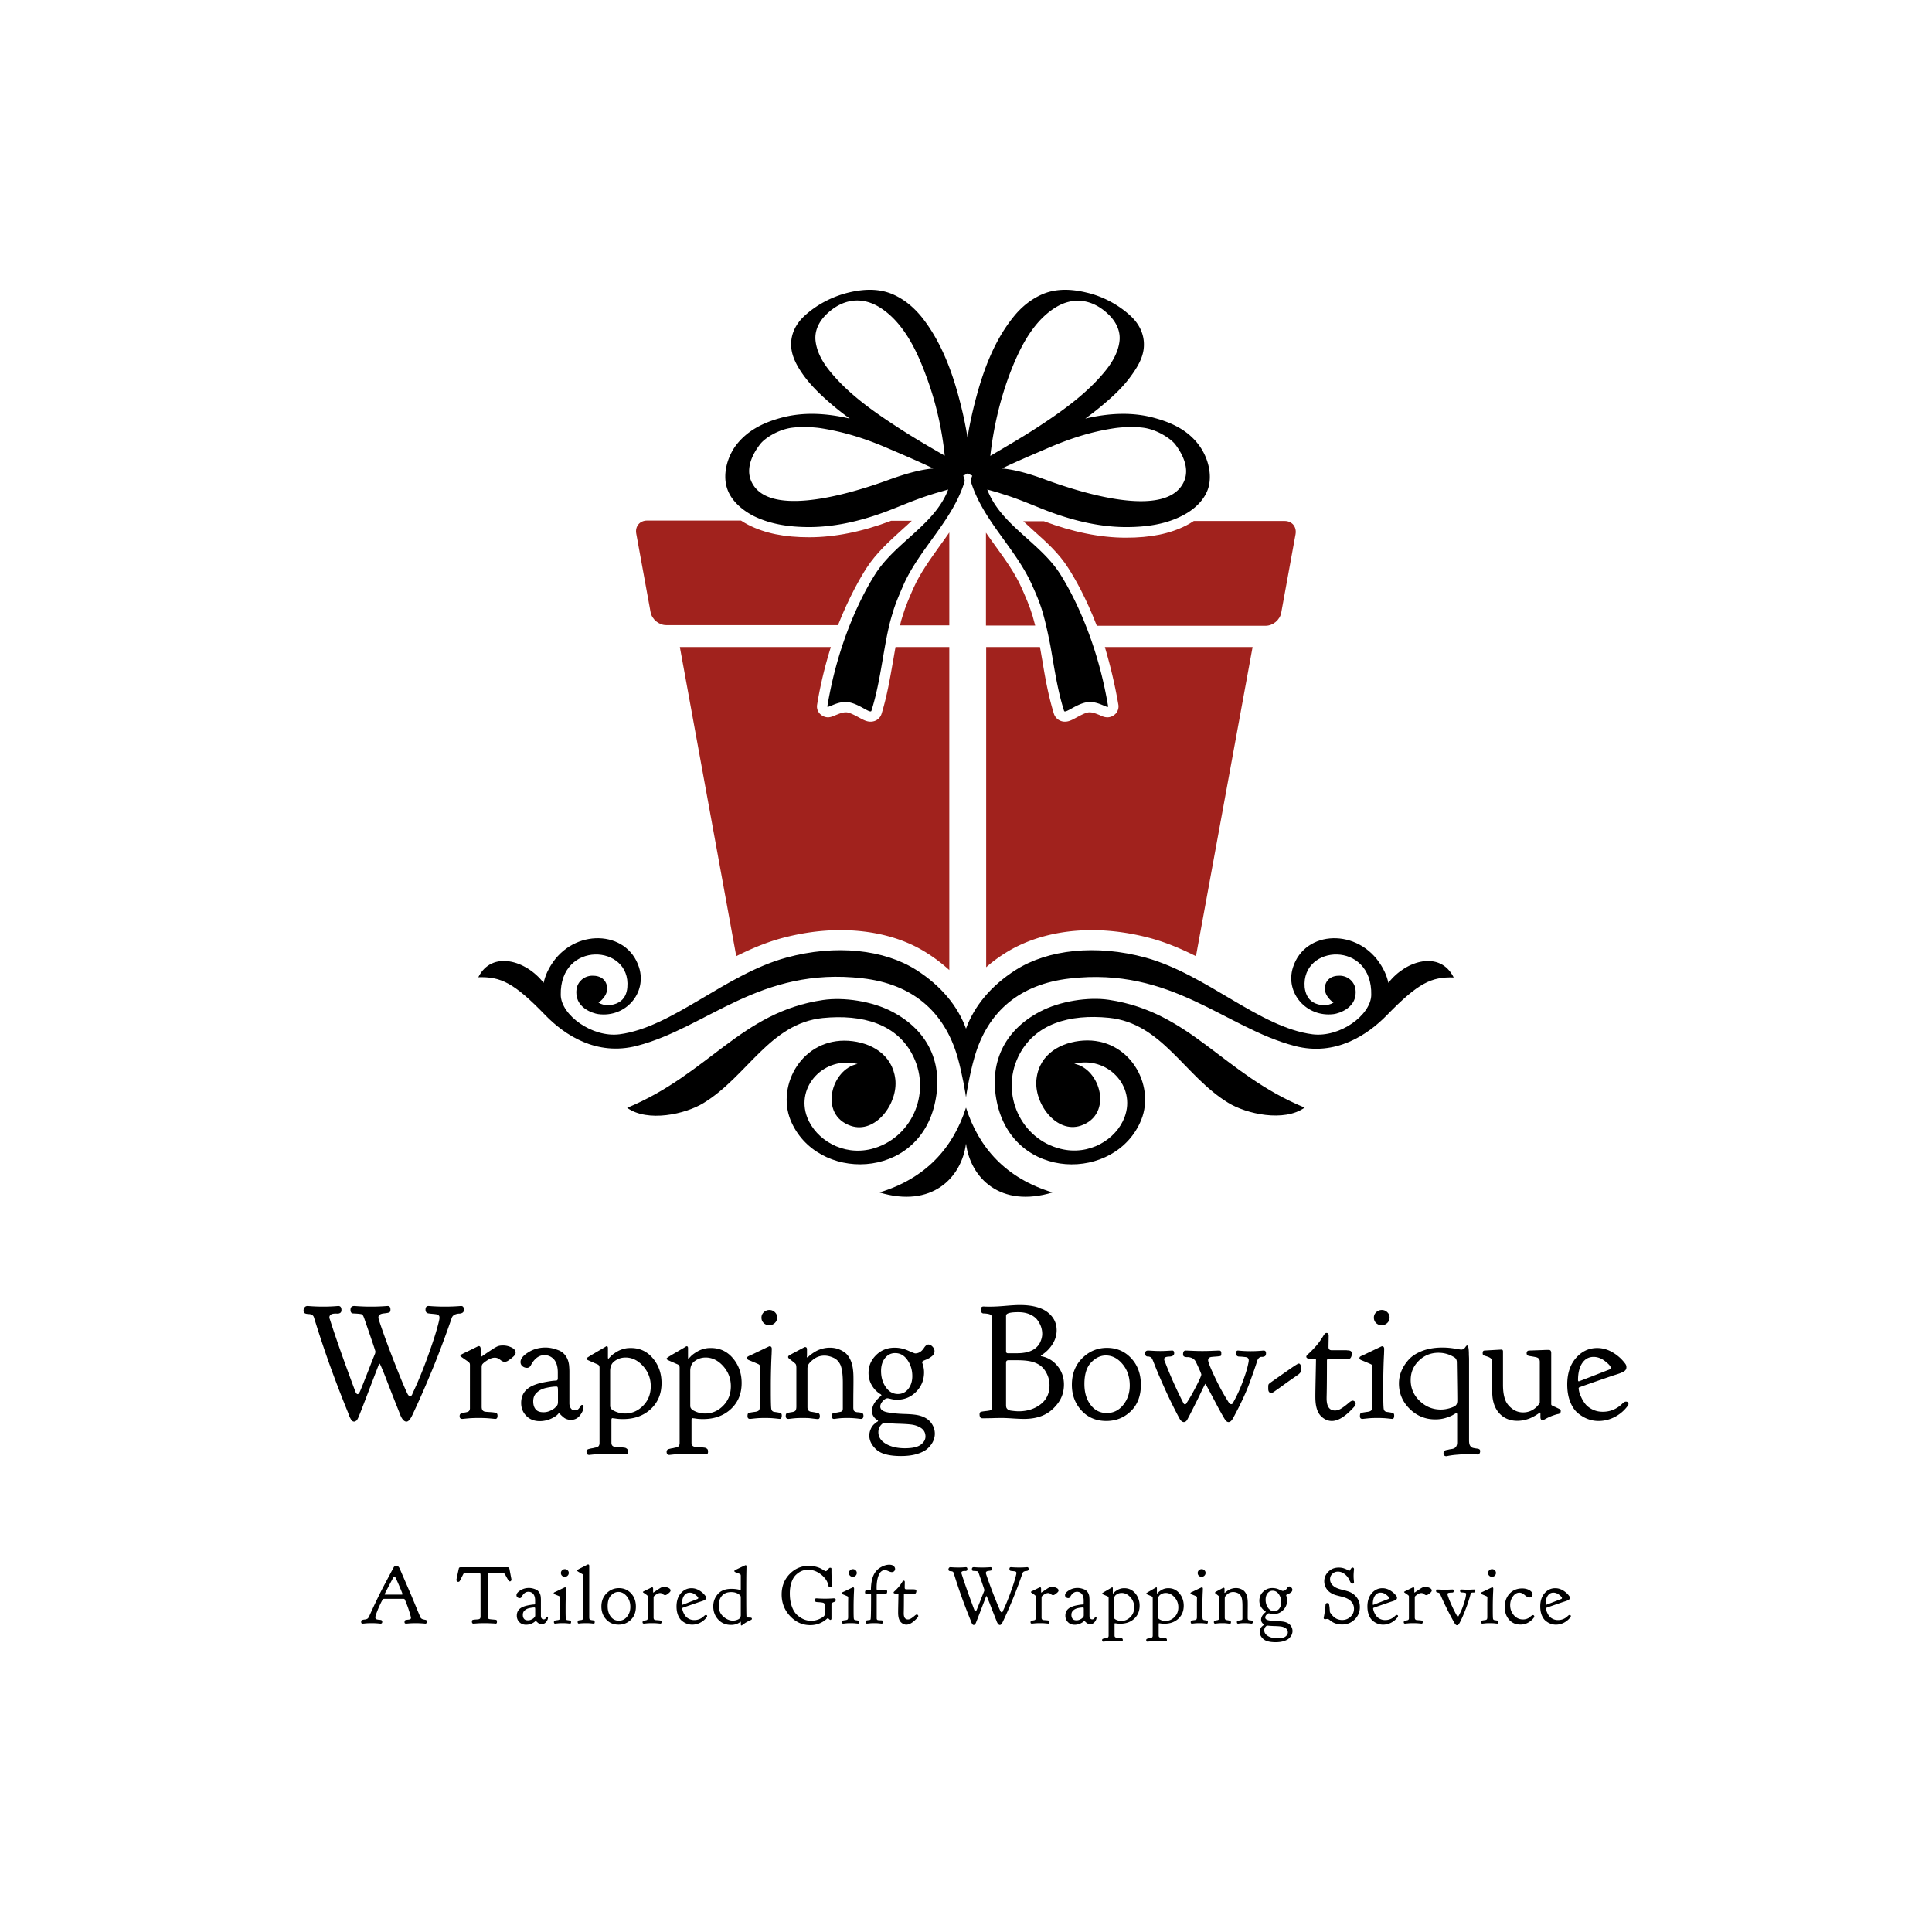 <?xml version="1.0" encoding="UTF-8"?>
<svg data-bbox="157.116 150 685.77 700.001" xmlns="http://www.w3.org/2000/svg" viewBox="0 0 1000 1000" height="1000" width="1000" data-type="color">
    <g>
        <path d="M465.865 323.673h25.49v-48.06c-1.572 2.246-3.144 4.491-4.716 6.625-5.278 7.411-10.331 14.373-13.812 22.121-2.021 4.604-4.155 9.432-5.615 14.373-.561 1.685-1.01 3.257-1.347 4.94Z" fill="#a1221d" data-color="1"/>
        <path d="M534.474 318.844c-1.46-4.94-3.593-9.769-5.614-14.373-3.481-7.86-8.534-14.822-13.812-22.12-1.572-2.134-3.144-4.38-4.716-6.626v48.06h25.49c-.45-1.796-.899-3.368-1.348-4.94Z" fill="#a1221d" data-color="1"/>
        <path d="M664.955 269.661h-47.05c-1.347.899-2.694 1.685-3.817 2.246-8.534 4.38-18.528 6.4-31.33 6.4-13.25 0-27.51-2.919-42.445-8.533h-10.667c1.684 1.572 3.48 3.144 5.277 4.828 6.513 5.84 13.25 11.79 18.079 19.539 3.256 5.053 9.095 15.159 14.71 29.757h87.362c3.817 0 7.41-3.032 8.084-6.738l7.412-40.649c.673-3.818-1.797-6.85-5.615-6.85Z" fill="#a1221d" data-color="1"/>
        <path d="M448.572 293.916c4.941-7.636 11.678-13.7 18.079-19.538 1.797-1.572 3.593-3.257 5.278-4.829H461.26c-15.047 5.727-29.308 8.534-42.446 8.534-12.8 0-22.794-2.021-31.44-6.4-1.124-.562-2.471-1.348-3.819-2.246h-48.621c-3.818 0-6.288 3.032-5.615 6.737l7.411 40.65c.674 3.705 4.267 6.737 8.085 6.737h88.934c5.727-14.486 11.566-24.592 14.822-29.645Z" fill="#a1221d" data-color="1"/>
        <path d="M620.937 230.921c-5.614-7.86-13.699-11.902-23.02-14.485-11.79-3.369-24.254-2.583-36.156.225 2.92-2.134 5.839-4.38 8.646-6.738 5.502-4.604 10.892-9.544 15.047-15.384 3.368-4.603 6.513-9.881 6.625-15.608.224-5.839-2.358-11.117-6.625-15.159-6.288-5.951-14.71-10.443-23.132-12.352-7.411-1.797-15.384-2.246-22.57.786-6.064 2.583-11.117 6.738-15.16 11.79-9.544 11.791-15.159 26.389-19.089 40.874-1.909 7.074-3.593 14.373-4.716 21.672-1.123-7.299-2.807-14.598-4.716-21.672-3.93-14.485-9.657-29.083-19.09-40.873-4.154-5.053-9.095-9.208-15.159-11.79-7.186-3.033-15.159-2.584-22.57-.787-8.422 2.021-16.843 6.4-23.132 12.352-4.267 4.042-6.85 9.208-6.625 15.16.225 5.838 3.369 11.116 6.625 15.607 4.267 5.84 9.657 10.78 15.047 15.384 2.808 2.358 5.727 4.604 8.647 6.738-12.015-2.808-24.367-3.594-36.158-.225-9.208 2.583-17.292 6.737-23.02 14.485-4.154 5.84-6.512 14.149-4.49 21.223 1.908 6.738 7.747 11.678 13.699 14.822 8.983 4.492 18.977 5.84 28.97 5.84 14.823 0 29.757-3.93 43.457-9.433 4.604-1.796 9.095-3.705 13.811-5.39 3.032-1.123 5.615-1.909 8.085-2.695.45-.112 6.176-1.796 6.625-1.909-6.962 18.191-27.174 27.287-37.617 43.569-6.064 9.432-19.09 33.462-24.928 68.61-.225 1.459 5.053-2.808 10.555-2.134 5.727.673 11.678 6.176 12.24 4.491 3.48-11.004 5.053-22.458 7.074-33.687 1.01-5.614 2.133-11.229 3.818-16.619 1.46-5.165 3.705-10.218 5.839-15.159 8.534-18.865 25.153-32.9 31.441-53 .225-.787 0-1.91-.674-3.257a11.616 11.616 0 0 0 2.358-1.235c.674.449 1.46.898 2.358 1.235-.561 1.347-.898 2.47-.673 3.256 6.288 20.1 22.907 34.136 31.44 53.001 2.247 4.94 4.38 9.882 5.84 15.16 1.572 5.501 2.695 11.004 3.818 16.618 2.021 11.341 3.593 22.795 7.074 33.687.562 1.685 6.513-3.818 12.24-4.491 5.502-.674 10.78 3.705 10.555 2.133-5.84-35.034-18.865-59.064-24.928-68.61-10.443-16.281-30.656-25.264-37.618-43.568.45.113 6.176 1.685 6.626 1.91 2.47.785 5.053 1.571 8.084 2.694 4.604 1.685 9.208 3.594 13.7 5.39 13.7 5.502 28.634 9.433 43.456 9.433 9.882 0 19.988-1.236 28.97-5.84 6.065-3.031 11.791-8.084 13.7-14.822 1.91-7.074-.449-15.384-4.604-21.223ZM460.7 248.101c-27.175 9.995-64.455 18.865-71.978.675-2.695-6.513.673-13.7 4.828-18.977 2.358-3.032 9.32-7.524 16.507-8.422 5.502-.674 11.79-.225 15.271.337 11.79 1.909 22.458 5.277 33.463 9.993 4.154 1.797 16.506 6.962 24.254 10.78-5.951.45-13.587 2.47-22.345 5.615Zm4.603-26.5c-12.8-8.31-25.939-17.405-35.708-29.42-3.593-4.379-6.625-9.544-7.41-15.271-.787-5.39 1.571-10.106 5.052-13.7 8.422-8.534 18.865-10.218 28.746-3.705 11.79 7.748 18.528 21.897 23.244 34.698 5.053 13.362 8.31 27.51 9.77 41.66-7.973-4.605-15.946-9.209-23.694-14.262Zm47.275 14.373c1.572-14.148 4.828-28.297 9.769-41.66 4.828-12.8 11.453-26.949 23.244-34.697 9.881-6.513 20.324-4.828 28.746 3.706 3.481 3.593 5.84 8.31 5.053 13.7-.786 5.726-3.93 10.891-7.523 15.27-9.77 11.903-22.908 21.111-35.709 29.42-7.635 4.941-15.608 9.545-23.58 14.261Zm100.387 12.914c-7.636 18.19-44.804 9.32-71.978-.674-8.759-3.256-16.507-5.278-22.346-5.727 7.748-3.818 20.212-8.983 24.255-10.78 11.004-4.716 21.672-8.197 33.462-9.993 3.481-.562 9.77-1.011 15.272-.337 7.186.898 14.036 5.502 16.506 8.422 4.155 5.39 7.524 12.576 4.829 19.089Z" fill="#000000" data-color="2"/>
        <path d="M404.218 485.707c10.33-2.807 20.661-4.267 30.767-4.267 17.068 0 32.564 4.043 44.692 11.79a84.037 84.037 0 0 1 11.678 8.872v-167.2h-27.848v.112c-.45 2.358-.786 4.604-1.235 6.962-1.572 8.983-3.145 18.303-5.952 27.399-.786 2.583-3.032 4.155-5.727 4.155-2.02 0-3.705-.899-5.95-2.134-1.91-1.01-4.493-2.47-6.401-2.695h-.562c-1.797 0-3.705.899-5.165 1.46-1.348.561-2.583 1.123-3.93 1.123-1.685 0-3.257-.786-4.38-2.021-1.123-1.348-1.572-2.92-1.235-4.716 1.797-11.005 4.38-20.999 7.074-29.645h-78.153l29.195 160.013c7.411-3.705 15.047-6.962 23.132-9.208Z" fill="#a1221d" data-color="1"/>
        <path d="M578.829 364.547c.337 1.684-.113 3.368-1.236 4.716-1.122 1.235-2.695 2.02-4.379 2.02-1.46 0-2.583-.448-3.93-1.122-1.46-.561-3.481-1.46-5.165-1.46h-.562c-1.909.225-4.491 1.685-6.4 2.695-2.246 1.235-3.93 2.134-5.952 2.134-2.695 0-4.94-1.685-5.726-4.155-2.808-9.096-4.492-18.416-5.952-27.399-.449-2.358-.786-4.716-1.235-6.962v-.112h-27.848v165.74c3.032-2.695 6.4-5.165 9.994-7.411 12.127-7.636 27.623-11.79 44.691-11.79 10.106 0 20.437 1.46 30.768 4.266 8.085 2.246 15.72 5.503 23.131 9.208l29.308-160.013h-76.47a258.154 258.154 0 0 1 6.963 29.645Z" fill="#a1221d" data-color="1"/>
        <path d="M484.056 570.262c4.155-19.651-3.369-36.719-22.234-46.6-10.443-5.503-25.153-7.636-35.82-6.064-42.67 6.288-58.952 38.178-101.398 55.808 10.668 7.636 30.206 3.256 39.526-2.47 22.683-13.812 34.249-41.21 61.76-44.018 20.324-2.021 38.74 2.92 46.937 20.1 9.32 19.426-1.348 42.558-21.897 47.723-14.71 3.593-28.634-4.828-33.125-16.394-6.176-16.17 9.095-31.89 26.051-27.624-13.475 2.47-20.324 26.276-3.48 32.003 12.8 4.38 24.59-11.678 23.019-24.255-1.573-12.913-12.802-18.977-24.143-19.763-23.918-1.572-37.392 22.795-30.094 40.986 13.138 32.227 66.476 31.778 74.898-9.432Z" fill-rule="evenodd" fill="#000000" data-color="2"/>
        <path d="M538.18 523.661c-18.753 9.882-26.276 26.95-22.234 46.6 8.422 41.324 61.76 41.66 74.785 9.32 7.3-18.078-6.176-42.557-30.093-40.985-11.342.786-22.57 6.737-24.143 19.763-1.572 12.577 10.219 28.634 23.02 24.255 16.843-5.84 9.994-29.533-3.481-32.003 16.956-4.267 32.115 11.454 26.051 27.623-4.38 11.679-18.416 20.1-33.126 16.395-20.549-5.053-31.216-28.297-21.896-47.724 8.31-17.18 26.725-22.12 46.937-20.1 27.624 2.808 39.077 30.207 61.76 44.018 9.32 5.727 28.858 10.106 39.526 2.47-42.446-17.517-58.728-49.407-101.398-55.808-10.555-1.572-25.378.674-35.708 6.176Z" fill-rule="evenodd" fill="#000000" data-color="2"/>
        <path d="M500.001 573.294c-6.625 20.661-20.661 36.606-44.804 43.905 26.95 8.197 42.446-7.411 44.804-25.265 2.358 17.854 17.854 33.462 44.804 25.265-24.143-7.299-38.179-23.132-44.804-43.905Z" fill-rule="evenodd" fill="#000000" data-color="2"/>
        <path d="M718.63 508.727c-1.01-4.492-2.808-7.524-3.706-8.983-11.79-19.427-39.526-18.528-45.702 1.01-4.155 13.138 6.962 25.94 21.11 24.143 2.696-.337 12.69-3.37 11.23-13.026-.562-3.818-3.93-6.737-7.973-6.85-4.716-.112-7.411 2.246-7.86 6.064-.337 3.032 2.02 6.176 4.491 7.86-2.695 1.797-7.299 1.797-10.667-.224-2.695-1.685-3.93-4.717-4.267-7.748-1.797-22.234 35.147-24.255 34.473 4.042-.225 10.443-16.282 22.121-30.43 20.325-27.512-3.594-54.686-30.88-86.24-39.639-25.826-7.074-50.755-4.155-67.261 6.288-12.914 8.198-21.56 18.753-25.827 30.431-4.267-11.678-12.913-22.233-25.827-30.43-16.506-10.444-41.435-13.363-67.261-6.289-31.554 8.647-58.84 36.045-86.24 39.639-14.148 1.796-30.205-9.882-30.43-20.325-.561-28.297 36.382-26.276 34.473-4.042-.224 3.144-1.46 6.063-4.267 7.748-3.368 2.02-7.972 2.02-10.667.224 2.47-1.684 4.828-4.828 4.491-7.86-.449-3.818-3.144-6.176-7.86-6.064-4.042.113-7.411 3.032-7.972 6.85-1.46 9.657 8.534 12.689 11.229 13.026 14.26 1.909 25.265-11.005 21.11-24.143-6.176-19.538-33.912-20.437-45.702-1.01-.898 1.46-2.695 4.491-3.706 8.983-9.095-11.79-26.837-16.844-33.799-2.92 11.566-.337 18.416 2.808 34.585 19.539 9.882 10.218 26.5 21.447 47.611 15.945 36.27-9.432 63.557-41.098 116.67-34.922 25.377 2.92 42.22 16.731 49.183 40.761 2.47 8.646 4.154 19.09 4.38 20.774.224-1.685 1.908-12.128 4.378-20.662 6.85-24.03 23.806-37.841 49.183-40.76 53.114-6.177 80.4 25.489 116.67 34.921 21.11 5.502 37.73-5.839 47.61-15.945 16.283-16.731 23.02-19.875 34.586-19.538-6.962-14.037-24.704-8.984-33.8 2.807Z" fill-rule="evenodd" fill="#000000" data-color="2"/>
        <path d="M159.251 675.978c.109 0 .505.028 1.19.082a86.644 86.644 0 0 0 2.873.165c1.232.054 2.56.081 3.982.081 1.368 0 2.654-.026 3.859-.081a87.492 87.492 0 0 0 2.832-.165 27.368 27.368 0 0 1 1.19-.082c1.04 0 1.56.712 1.56 2.135 0 .71-.233 1.204-.698 1.477-.465.274-1.012.384-1.641.328a8.04 8.04 0 0 0-1.97.083c-.685.11-1.192.355-1.52.739-.273.328-.41.684-.41 1.067 0 .383.082.739.246 1.067 2.901 9.195 7.28 21.62 13.136 37.273.383.985.793 1.478 1.231 1.478.384 0 .794-.479 1.232-1.437.438-.958 1.943-4.72 4.515-11.288a463.251 463.251 0 0 1 3.284-8.293c.11-.438.164-.766.164-.985v-.081c0-.329-1.86-5.857-5.583-16.585-.492-1.532-.944-2.408-1.353-2.627-.412-.219-1.903-.383-4.475-.492-.986 0-1.478-.63-1.478-1.889 0-1.314.657-1.97 1.97-1.97.164 0 .616.028 1.355.082a102.226 102.226 0 0 0 7.265.246h.083a104.576 104.576 0 0 0 7.266-.246 28.58 28.58 0 0 1 1.354-.082c.93 0 1.396.63 1.396 1.889 0 .766-.206 1.245-.615 1.436-.412.192-1.41.37-2.997.534-1.752.219-2.627.902-2.627 2.052 0 .164.054.52.163 1.068 1.807 5.473 3.887 11.274 6.24 17.404 2.354 6.13 4.337 11.124 5.952 14.984 1.615 3.858 2.613 6.06 2.997 6.608.383.493.711.739.985.739h.082c.548 0 .986-.52 1.314-1.56 2.518-5.31 4.913-11.056 7.184-17.24 2.271-6.185 3.953-11.166 5.048-14.942 1.095-3.777 1.642-6.048 1.642-6.814 0-.329-.026-.589-.081-.78a1.12 1.12 0 0 0-.37-.535 2.697 2.697 0 0 0-.534-.368c-.164-.083-.438-.151-.82-.206a24.03 24.03 0 0 0-.986-.123 298.66 298.66 0 0 0-1.272-.122 31.738 31.738 0 0 1-1.436-.165c-1.15-.11-1.726-.766-1.726-1.97 0-1.26.52-1.89 1.56-1.89.165 0 .602.029 1.314.083.712.055 1.71.11 2.997.165 1.286.054 2.668.081 4.146.081h.082c1.423 0 2.778-.026 4.063-.081a93.03 93.03 0 0 0 2.997-.165 25.427 25.427 0 0 1 1.314-.082c.93 0 1.396.656 1.396 1.97 0 .712-.246 1.218-.74 1.52-.492.3-1.053.45-1.683.45-.628 0-1.313.138-2.051.412-.74.273-1.3.765-1.684 1.477-.055.11-.37.999-.944 2.669a507.325 507.325 0 0 1-6.363 17.24c-1.478 3.804-3.352 8.388-5.623 13.751a459.16 459.16 0 0 1-7.266 16.256c-1.204 2.737-2.326 4.105-3.367 4.105-1.367 0-2.572-1.506-3.612-4.515a1502.303 1502.303 0 0 1-7.306-18.637c-1.807-4.543-2.792-6.814-2.956-6.814-.164 0-.3.109-.411.328a6545.117 6545.117 0 0 0-6.568 17.159c-2.244 5.857-3.597 9.304-4.063 10.345-.465 1.04-.89 1.642-1.273 1.805h-.082c-.329.22-.575.329-.738.329-.384 0-.712-.097-.986-.287-.274-.192-.52-.48-.739-.862-.219-.384-.41-.74-.574-1.068a11.583 11.583 0 0 1-.534-1.314 32.593 32.593 0 0 0-.451-1.23 675.27 675.27 0 0 1-6.117-15.6c-1.943-5.145-3.571-9.619-4.885-13.423a659.787 659.787 0 0 1-3.407-10.098 472.579 472.579 0 0 1-2.298-7.183 393.95 393.95 0 0 0-.945-3.039c-.383-.984-1.231-1.504-2.545-1.559-1.314-.055-2.107-.274-2.381-.656-.273-.275-.41-.657-.41-1.15 0-.602.178-1.15.534-1.642.355-.492.89-.74 1.6-.74Zm89.816 26.271c.054 0 .656-.396 1.805-1.19a189.27 189.27 0 0 1 3.859-2.586c1.423-.93 2.463-1.505 3.12-1.724s1.477-.329 2.463-.329c1.532 0 3.01.342 4.433 1.027 1.423.684 2.134 1.573 2.134 2.668v.082c0 .329-.109.657-.328.986s-.41.574-.574.738c-.164.164-.438.411-.821.739l-.575.493c-.055 0-.342.205-.862.616s-.972.698-1.355.861a3.093 3.093 0 0 1-1.231.246c-.657 0-1.41-.355-2.258-1.066-.848-.712-1.765-1.069-2.75-1.069-1.204 0-2.49.438-3.859 1.314-1.368.876-2.244 1.588-2.627 2.135-.219.328-.328.85-.328 1.56v20.442c0 1.588.684 2.437 2.052 2.546.548.054 1.286.11 2.216.164 1.697.11 2.779.26 3.244.452.465.192.698.67.698 1.436 0 1.095-.384 1.642-1.15 1.642-.055 0-.232-.013-.534-.04-.3-.028-.725-.07-1.272-.124-.547-.055-1.15-.11-1.807-.164a45.457 45.457 0 0 0-2.339-.123 84.105 84.105 0 0 0-5.213 0 48.01 48.01 0 0 0-2.34.123 72.68 72.68 0 0 0-1.806.164c-.52.054-.93.096-1.232.123a9.32 9.32 0 0 1-.534.04c-.93 0-1.395-.463-1.395-1.394 0-.493.11-.863.329-1.109s.437-.41.656-.492c.22-.082.643-.165 1.273-.247a10.68 10.68 0 0 0 1.518-.287c1.04-.219 1.56-.876 1.56-1.97V706.6c0-.329-.026-.589-.081-.78-.056-.192-.206-.411-.452-.657a4.893 4.893 0 0 0-.74-.616 122.872 122.872 0 0 1-1.436-.985 104.288 104.288 0 0 1-1.97-1.395 1.217 1.217 0 0 1-.328-.576c0-.219 1.12-.847 3.365-1.888a568.564 568.564 0 0 0 5.501-2.71.63.63 0 0 0 .245-.08c.22-.11.384-.165.494-.165.656 0 .985.574.985 1.724v3.366c0 .274.082.41.247.41Zm20.36 2.71c0-1.642 1.327-3.297 3.982-4.967 2.653-1.67 5.623-2.505 8.907-2.505 1.04 0 2.108.11 3.203.33s2.34.6 3.734 1.148c1.396.548 2.573 1.492 3.531 2.833.958 1.34 1.546 2.969 1.765 4.885.11 1.314.165 2.326.165 3.038v16.583c0 .986.19 1.779.574 2.381.383.602.766.973 1.149 1.11a3.398 3.398 0 0 0 1.15.204c.766 0 1.368-.233 1.806-.698a6.49 6.49 0 0 0 1.026-1.396c.247-.465.534-.698.862-.698.493 0 .739.357.739 1.069 0 1.313-.602 2.75-1.806 4.309-1.204 1.56-2.764 2.34-4.68 2.34a6.447 6.447 0 0 1-2.053-.328c-.656-.22-1.204-.507-1.642-.862a25.269 25.269 0 0 1-1.19-1.026 8.448 8.448 0 0 1-.861-.904l-.247-.329c-.055 0-.082-.013-.082-.04 0-.028-.028-.041-.082-.041-.11 0-.192.054-.246.164-.055.11-.247.328-.576.656-.328.329-.793.684-1.395 1.068-2.463 1.532-5.063 2.299-7.8 2.299-2.846 0-5.158-.903-6.936-2.71-1.78-1.805-2.668-4.023-2.668-6.65v-.081c0-3.175 1.176-5.666 3.529-7.472.821-.657 1.889-1.244 3.202-1.765a24.385 24.385 0 0 1 3.9-1.19 83.826 83.826 0 0 1 3.653-.698c1.15-.192 2.107-.315 2.874-.37l1.15-.082c.437-.109.656-.493.656-1.15v-3.036c0-2.902-.657-5.145-1.97-6.733-1.369-1.477-3.011-2.216-4.926-2.216-2.956 0-5.364 1.86-7.225 5.582-.493.657-1.095.986-1.806.986a3.641 3.641 0 0 1-2.34-.822c-.684-.547-1.026-1.285-1.026-2.215Zm11.904 26.025a8.04 8.04 0 0 0 3.572-.821c1.12-.548 1.901-1.04 2.339-1.478s.794-.821 1.068-1.15c.328-.437.492-1.066.492-1.887v-5.5c0-1.041-.04-1.711-.122-2.012-.083-.302-.315-.452-.699-.452-1.368 0-3.078.219-5.132.657-2.052.437-3.68 1.232-4.884 2.382-1.313 1.094-1.97 2.627-1.97 4.597 0 2.079.575 3.612 1.723 4.598.767.71 1.97 1.066 3.613 1.066Zm42.199.657c3.557 0 6.664-1.34 9.318-4.023 2.655-2.682 3.982-6.048 3.982-10.098 0-3.996-1.327-7.47-3.981-10.426-2.656-2.956-5.68-4.434-9.073-4.434-2.08 0-3.94.602-5.583 1.807-1.586 1.094-2.38 2.818-2.38 5.172V727.7c0 1.095.711 1.97 2.134 2.627a12.317 12.317 0 0 0 5.583 1.314Zm3.038-33.907c4.597 0 8.388 1.779 11.37 5.337 2.983 3.557 4.475 7.826 4.475 12.807 0 5.528-1.862 10.016-5.583 13.464-3.722 3.448-8.51 5.172-14.368 5.172a33.28 33.28 0 0 1-1.641-.04 20.107 20.107 0 0 1-1.478-.124 29.09 29.09 0 0 1-1.15-.164 5.16 5.16 0 0 0-.82-.082l-.329-.082c-.383 0-.575.3-.575.902v11.822c0 1.314.63 2.026 1.889 2.135.547.055 1.191.11 1.93.165.738.054 1.272.096 1.6.123.328.028.711.069 1.149.123.438.055.753.137.945.246.19.11.383.247.574.412a1.1 1.1 0 0 1 .37.614c.054.247.081.56.081.944 0 .822-.328 1.233-.985 1.233-.11 0-.506-.028-1.19-.083a87.492 87.492 0 0 0-2.832-.164 85.22 85.22 0 0 0-3.86-.082 87.52 87.52 0 0 0-5.376.164c-1.779.11-3.188.219-4.228.328l-1.56.165c-.93 0-1.396-.547-1.396-1.642 0-.165.013-.315.041-.452a.624.624 0 0 1 .164-.328c.082-.083.15-.164.205-.246.055-.083.179-.165.37-.246.192-.083.356-.138.493-.165.136-.027.355-.082.656-.164a5.39 5.39 0 0 1 .821-.164 8.42 8.42 0 0 0 1.026-.205c.438-.11.822-.193 1.15-.247 1.204-.22 1.806-.985 1.806-2.3v-38.996c0-.875-.356-1.45-1.068-1.724a170.19 170.19 0 0 1-2.79-1.231c-1.424-.602-2.258-.985-2.505-1.15-.245-.164-.369-.356-.369-.575v-.081c0-.219 1.231-1.04 3.694-2.463 1.97-1.15 3.75-2.19 5.337-3.12a4.589 4.589 0 0 1 .493-.287c.163-.082.287-.165.37-.247a.646.646 0 0 1 .244-.164.926.926 0 0 1 .289-.04c.437 0 .656.328.656.984v4.926c0 .329.11.492.329.492l1.067-1.149c.711-.766 1.833-1.6 3.366-2.504 1.532-.902 3.257-1.491 5.173-1.765.437-.055 1.094-.082 1.97-.082Zm38.422 33.907c3.557 0 6.664-1.34 9.318-4.023 2.655-2.682 3.982-6.048 3.982-10.098 0-3.996-1.327-7.47-3.982-10.426-2.654-2.956-5.678-4.434-9.073-4.434-2.079 0-3.94.602-5.582 1.807-1.587 1.094-2.38 2.818-2.38 5.172V727.7c0 1.095.711 1.97 2.134 2.627a12.317 12.317 0 0 0 5.583 1.314Zm3.037-33.907c4.598 0 8.389 1.779 11.371 5.337 2.983 3.557 4.475 7.826 4.475 12.807 0 5.528-1.862 10.016-5.583 13.464-3.722 3.448-8.511 5.172-14.367 5.172a33.29 33.29 0 0 1-1.642-.04 20.107 20.107 0 0 1-1.479-.124c-.437-.055-.82-.109-1.149-.164a5.16 5.16 0 0 0-.821-.082l-.328-.082c-.383 0-.575.3-.575.902v11.822c0 1.314.63 2.026 1.888 2.135.548.055 1.191.11 1.93.165.739.054 1.273.096 1.601.123.329.028.711.069 1.15.123.437.055.752.137.943.246.193.11.384.247.575.412.191.163.315.368.37.614.054.247.081.56.081.944 0 .822-.328 1.233-.985 1.233-.11 0-.506-.028-1.19-.083a87.492 87.492 0 0 0-2.833-.164 85.22 85.22 0 0 0-3.858-.082c-1.806 0-3.6.055-5.377.164-1.78.11-3.189.219-4.229.328l-1.559.165c-.93 0-1.397-.547-1.397-1.642 0-.165.014-.315.042-.452a.624.624 0 0 1 .164-.328c.083-.083.15-.164.205-.246.055-.083.178-.165.37-.246.191-.083.355-.138.493-.165.136-.027.355-.082.657-.164.3-.082.574-.137.82-.164s.589-.097 1.026-.205c.438-.11.821-.193 1.15-.247 1.203-.22 1.806-.985 1.806-2.3v-38.996c0-.875-.356-1.45-1.068-1.724a170.19 170.19 0 0 1-2.79-1.231c-1.423-.602-2.258-.985-2.505-1.15-.245-.164-.37-.356-.37-.575v-.081c0-.219 1.233-1.04 3.696-2.463 1.97-1.15 3.748-2.19 5.336-3.12a4.589 4.589 0 0 1 .492-.287c.165-.082.288-.165.37-.247a.646.646 0 0 1 .246-.164.912.912 0 0 1 .288-.04c.437 0 .656.328.656.984v4.926c0 .329.11.492.329.492l1.066-1.149c.712-.766 1.834-1.6 3.367-2.504 1.532-.902 3.257-1.491 5.172-1.765.438-.055 1.094-.082 1.97-.082Zm25.287 26.026v-7.964c0-2.463.014-4.392.04-5.789.029-1.395.042-2.23.042-2.503 0-.602-.205-1.026-.616-1.273-.41-.246-2.093-.972-5.05-2.175-.71-.274-1.066-.63-1.066-1.068 0-.163.041-.328.123-.492a.99.99 0 0 1 .411-.411c.191-.109.368-.204.533-.287s.383-.178.657-.287c.274-.11.465-.193.575-.247 6.13-2.956 9.221-4.433 9.276-4.433h.083c.766 0 1.15.465 1.15 1.396l-.083 2.709c-.11 1.806-.205 4.228-.287 7.265a334.898 334.898 0 0 0-.123 9.073v2.79c0 5.2.082 8.266.246 9.196.164.93.712 1.45 1.642 1.56 1.642.219 2.682.411 3.12.575.438.164.657.574.657 1.231 0 1.204-.329 1.806-.986 1.806-.055 0-.219-.013-.493-.04-.273-.028-.656-.07-1.149-.124a83.131 83.131 0 0 0-1.642-.164 37.843 37.843 0 0 0-2.093-.123 67.907 67.907 0 0 0-4.72 0 34.827 34.827 0 0 0-2.094.123c-.575.055-1.11.109-1.602.164-.492.054-.876.096-1.149.123a7.46 7.46 0 0 1-.492.04c-.876 0-1.314-.463-1.314-1.394s.178-1.478.534-1.642c.356-.165 1.573-.384 3.653-.657.985-.164 1.6-.479 1.848-.944.245-.466.369-1.164.369-2.094v-3.94Zm.82-41.789c0-1.095.412-2.025 1.232-2.79.822-.767 1.779-1.15 2.873-1.15s2.04.383 2.833 1.15c.794.765 1.191 1.668 1.191 2.708 0 1.15-.397 2.108-1.19 2.874-.794.766-1.766 1.149-2.915 1.149-1.15 0-2.108-.37-2.874-1.108-.766-.74-1.15-1.683-1.15-2.833Zm23.48 20.278c0 .22.083.329.248.329h.081c.055 0 .26-.164.617-.493a19.72 19.72 0 0 1 1.518-1.23 20.996 20.996 0 0 1 2.299-1.479c.876-.492 1.943-.917 3.202-1.272a14.421 14.421 0 0 1 3.94-.535h.165c1.149 0 2.286.152 3.406.452 1.123.301 2.327.849 3.613 1.642 1.287.794 2.367 2.039 3.243 3.736.875 1.696 1.423 3.776 1.642 6.24.109.93.164 2.353.164 4.269v1.6c0 .85-.014 2.368-.041 4.557-.027 2.19-.041 4.981-.041 8.374v.164c0 .274.027.534.082.78.054.246.097.437.123.575.028.136.123.274.288.41.164.137.287.233.37.288.08.054.273.122.574.205.301.082.52.122.657.122.136 0 .438.028.903.084.465.054.807.109 1.026.163.82.11 1.231.63 1.231 1.56 0 1.095-.438 1.642-1.313 1.642-.164 0-.548-.04-1.15-.123a45.465 45.465 0 0 0-2.504-.246 44.518 44.518 0 0 0-3.406-.123c-.712 0-1.423.014-2.135.04a29.36 29.36 0 0 0-1.848.124c-.52.055-.999.109-1.436.164-.438.054-.794.11-1.068.164h-.41c-.766 0-1.15-.547-1.15-1.642 0-.602.165-.985.493-1.149.329-.165 1.205-.356 2.628-.574a24.236 24.236 0 0 1 1.23-.247c.548-.11.918-.288 1.11-.534.19-.246.287-.725.287-1.436v-13.054c0-4.105-.384-7.143-1.15-9.113-.82-1.86-2.053-3.161-3.695-3.9-1.642-.739-3.201-1.108-4.679-1.108-2.135 0-4.05.657-5.747 1.97-1.696 1.314-2.654 2.464-2.873 3.449a4.825 4.825 0 0 0-.165 1.149v20.113c0 1.424.63 2.218 1.89 2.382 2.462.383 3.802.683 4.021.902.329.274.493.74.493 1.397 0 .985-.355 1.477-1.067 1.477-.055 0-.232-.013-.534-.04a67.054 67.054 0 0 1-2.833-.33 21.056 21.056 0 0 0-2.092-.163 64.401 64.401 0 0 0-4.64 0c-.765.027-1.435.068-2.01.123a53.17 53.17 0 0 0-1.52.164c-.437.054-.793.096-1.068.123a7.46 7.46 0 0 1-.492.04c-.93 0-1.395-.491-1.395-1.476 0-.767.178-1.246.534-1.437.355-.192 1.272-.397 2.75-.616.985-.164 1.601-.465 1.848-.903.245-.438.368-1.095.368-1.97v-20.032c0-.986-.136-1.656-.41-2.012-.273-.356-1.396-1.272-3.366-2.75-.329-.329-.492-.602-.492-.821v-.082c0-.274.191-.535.574-.78.384-.247 1.56-.89 3.53-1.93a613.52 613.52 0 0 1 3.86-2.052c.328-.219.6-.328.82-.328.657 0 .985.41.985 1.231v3.284c0 .054-.027.164-.082.328v.164Zm45.73-1.888c-2.134 0-3.886.863-5.253 2.586-1.37 1.724-2.054 3.955-2.054 6.69 0 3.23.821 6.022 2.463 8.375 1.642 2.354 3.722 3.531 6.24 3.531 2.243 0 4.05-.89 5.418-2.668 1.369-1.779 2.053-3.982 2.053-6.61 0-3.12-.835-5.883-2.505-8.291-1.668-2.409-3.79-3.613-6.362-3.613Zm-8.702 40.967c0 2.464 1.3 4.461 3.9 5.994 2.6 1.532 5.87 2.298 9.81 2.298 3.886 0 6.636-.615 8.251-1.847 1.615-1.23 2.422-2.64 2.422-4.227 0-2.3-1.121-3.97-3.366-5.01-1.15-.601-2.49-.998-4.023-1.189-1.532-.192-3.68-.328-6.445-.411-2.764-.082-5.185-.232-7.265-.451h-.247c-.383 0-.876.3-1.477.902-1.04 1.04-1.56 2.354-1.56 3.941Zm-5.09-30.704c0-3.558 1.3-6.623 3.899-9.195 2.6-2.573 5.815-3.859 9.647-3.859 2.353 0 4.639.492 6.855 1.478 2.216.985 3.462 1.478 3.736 1.478 1.751 0 3.229-.876 4.433-2.627.821-1.314 1.615-1.97 2.38-1.97.767 0 1.492.369 2.176 1.107.685.74 1.026 1.52 1.026 2.34 0 .985-.423 1.834-1.272 2.545a11.28 11.28 0 0 1-2.956 1.765c-1.121.465-1.71.725-1.765.78-.273.274-.41.493-.41.656 0 .11.082.384.245.822.165.438.33 1.053.493 1.848a12.7 12.7 0 0 1 .247 2.586c0 3.885-1.354 7.21-4.063 9.974-2.71 2.765-6.007 4.147-9.894 4.147-1.095 0-2.134-.124-3.12-.37s-1.587-.37-1.806-.37c-.766 0-1.587.48-2.462 1.437-.876.958-1.314 1.902-1.314 2.833 0 1.477 1.191 2.462 3.571 2.955 2.381.492 5.418.794 9.113.903 3.695.11 6.335.41 7.923.903 2.517.712 4.42 1.93 5.706 3.653 1.285 1.725 1.93 3.6 1.93 5.624 0 1.26-.275 2.518-.822 3.777-.548 1.259-1.437 2.49-2.669 3.694-1.23 1.204-3.05 2.19-5.459 2.956s-5.254 1.15-8.538 1.15c-6.076 0-10.331-1.11-12.766-3.326-2.436-2.216-3.654-4.638-3.654-7.265 0-.548.054-1.081.164-1.601a8.457 8.457 0 0 1 .411-1.396c.164-.41.342-.794.534-1.15.19-.355.41-.683.657-.984a6.813 6.813 0 0 1 .738-.78c.247-.219.479-.411.698-.575.219-.165.41-.315.574-.452.165-.137.301-.232.412-.287l.164-.082a.557.557 0 0 0 .163-.41c0-.056-.26-.247-.78-.576-.52-.328-1.04-.875-1.56-1.642-.519-.766-.779-1.696-.779-2.79 0-2.683 1.559-5.282 4.679-7.8l.082-.082c.055-.055.083-.137.083-.246 0-.22-.246-.466-.74-.74-.492-.273-1.162-.807-2.011-1.6-.848-.793-1.629-1.82-2.34-3.08-1.04-1.86-1.559-3.913-1.559-6.156Zm63.626-34.318c1.697 0 4.146-.137 7.348-.41 3.201-.274 5.624-.411 7.266-.411 6.075 0 10.727 1.122 13.956 3.367 3.449 2.517 5.173 5.746 5.173 9.687 0 2.573-.74 5.008-2.217 7.307-1.478 2.299-3.394 4.187-5.747 5.665l-.246.245c0 .055.11.138.328.247 3.284.603 6.048 2.272 8.292 5.008 2.244 2.737 3.366 5.939 3.366 9.606 0 3.722-1.067 6.992-3.202 9.81-2.135 2.82-4.624 4.858-7.47 6.117-2.792 1.26-6.158 1.888-10.1 1.888-1.313 0-3.228-.082-5.746-.245-2.517-.165-4.433-.247-5.747-.247-.93 0-2.435.027-4.515.082a201.302 201.302 0 0 1-5.09.082h-.165c-.328 0-.588-.027-.779-.082-.193-.055-.383-.247-.575-.575-.191-.329-.288-.794-.288-1.395 0-.657.206-1.069.616-1.232.412-.164 1.41-.329 2.997-.493.493-.055.876-.109 1.15-.164.382-.055.67-.123.861-.205.192-.082.384-.246.575-.492.192-.247.287-.589.287-1.027v-45.975c0-1.04-.287-1.71-.862-2.011-.574-.302-1.6-.507-3.079-.616h-.41c-.985 0-1.478-.712-1.478-2.135 0-.985.493-1.477 1.478-1.477.055 0 .246.013.575.04.328.027.807.041 1.436.041h2.012Zm26.271 14.04a11.2 11.2 0 0 0-.574-3.49c-.383-1.176-1.013-2.367-1.888-3.571-.876-1.204-2.176-2.19-3.9-2.956-1.724-.766-3.736-1.149-6.034-1.149-3.12 0-5.09.329-5.91.985-.275.22-.412.575-.412 1.067v18.144c0 .712.301 1.067.904 1.067h4.843c5.911 0 9.825-1.778 11.74-5.336.821-1.642 1.231-3.229 1.231-4.761Zm-12.232 40.145c4.433 0 8.21-1.19 11.33-3.571 3.12-2.38 4.68-5.678 4.68-9.893 0-2.79-.808-5.377-2.423-7.758-1.614-2.381-4.118-3.927-7.512-4.639-1.806-.382-4.16-.574-7.06-.574h-4.27c-.82 0-1.231.438-1.231 1.313v21.674c0 .602.04 1.068.123 1.396.083.329.315.67.698 1.027.383.355.958.587 1.724.697 1.642.219 2.956.328 3.941.328Zm27.585-13.71c0-5.637 1.793-10.235 5.377-13.793 3.586-3.557 7.84-5.336 12.767-5.336 5.035 0 9.223 1.792 12.56 5.377 3.34 3.586 5.01 8.17 5.01 13.752 0 5.747-1.738 10.304-5.214 13.67-3.476 3.365-7.704 5.048-12.685 5.048-5.254 0-9.536-1.805-12.848-5.418-3.311-3.612-4.967-8.046-4.967-13.3Zm18.062 14.614c3.448 0 6.294-1.41 8.538-4.228 2.244-2.82 3.366-6.171 3.366-10.058 0-4.378-1.245-8.059-3.735-11.043-2.49-2.981-5.377-4.474-8.661-4.474-2.738 0-5.268 1.205-7.595 3.613-2.326 2.408-3.489 6.13-3.489 11.165 0 4.379 1.067 7.978 3.202 10.797 2.135 2.818 4.926 4.228 8.374 4.228Zm81.195-32.347c.822 0 1.232.465 1.232 1.395 0 .438-.068.794-.206 1.068-.136.273-.315.451-.534.533-.219.083-.423.15-.614.205a2.737 2.737 0 0 1-.74.083h-.534c-.984.218-1.682 1.053-2.093 2.504-.41 1.45-1.6 4.898-3.57 10.344-1.971 5.446-4.873 11.7-8.704 18.76-.766 1.423-1.559 2.134-2.38 2.134-.657 0-1.272-.438-1.848-1.314-.574-.875-1.629-2.708-3.161-5.5a80.01 80.01 0 0 1-1.395-2.626c-3.613-6.842-5.473-10.29-5.583-10.345-.164 0-1.286 2.215-3.366 6.65-3.94 7.936-6.048 12.04-6.321 12.314-.438.548-.931.82-1.478.82-.876 0-1.697-.737-2.463-2.215a247.307 247.307 0 0 1-7.307-14.86c-2.19-4.871-3.818-8.662-4.885-11.371-1.067-2.71-1.628-4.091-1.683-4.146-.274-.547-.643-.917-1.108-1.108-.465-.192-.876-.274-1.232-.246a1.22 1.22 0 0 1-.944-.329c-.274-.246-.41-.698-.41-1.355 0-.93.52-1.395 1.56-1.395.109 0 .424.014.944.04.52.028 1.245.069 2.175.123.93.056 1.944.083 3.038.083h.246c1.04 0 2.025-.027 2.956-.082.93-.055 1.655-.096 2.175-.123a27.97 27.97 0 0 1 .944-.041c.657 0 .985.465.985 1.395 0 1.095-.861 1.67-2.586 1.725-1.723.054-2.586.492-2.586 1.313 0 .438.165.986.493 1.642 2.682 7.006 5.83 14.038 9.44 21.1.22.437.494.656.822.656a.706.706 0 0 0 .452-.164 1.401 1.401 0 0 0 .287-.287.4.4 0 0 0 .083-.206c1.586-2.408 3.242-5.295 4.967-8.66 1.724-3.367 2.613-5.378 2.668-6.035v-.083c0-.273-.466-1.436-1.396-3.489-.93-2.052-1.505-3.242-1.724-3.57a4.072 4.072 0 0 0-1.888-1.52c-.767-.3-1.464-.437-2.093-.41-.63.027-1.177-.055-1.643-.246-.464-.193-.698-.589-.698-1.191 0-1.314.438-1.97 1.314-1.97.164 0 .616.014 1.354.04.74.028 1.766.069 3.08.123 1.313.056 2.736.083 4.268.083s2.943-.027 4.228-.082c1.287-.055 2.3-.096 3.038-.123.74-.027 1.191-.041 1.355-.041.766 0 1.149.41 1.149 1.23v.576c0 .548-.123.876-.37.985-.245.11-1.08.22-2.504.329-.82.054-1.477.11-1.97.164-1.314.109-1.97.683-1.97 1.724 0 .93 1.122 3.776 3.366 8.538 2.244 4.761 4.624 9.113 7.143 13.054.438.766.903 1.15 1.396 1.15.492 0 .82-.248.985-.74a71.062 71.062 0 0 0 4.72-10.098c1.341-3.558 2.244-6.28 2.71-8.168.464-1.89.697-3.08.697-3.572 0-.22-.014-.424-.04-.616a.772.772 0 0 0-.206-.451 3.083 3.083 0 0 1-.287-.328c-.082-.11-.219-.193-.412-.247a4.869 4.869 0 0 0-.533-.123 10.08 10.08 0 0 0-.697-.082 21.453 21.453 0 0 1-.78-.083 17.569 17.569 0 0 0-.985-.081 18.227 18.227 0 0 0-1.15-.041c-.985-.11-1.478-.685-1.478-1.725 0-.93.329-1.395.986-1.395.109 0 .437.027.985.082.547.054 1.327.11 2.34.164 1.012.055 2.093.082 3.242.082 1.205 0 2.312-.027 3.326-.082a61.837 61.837 0 0 0 2.38-.164 17.887 17.887 0 0 1 1.026-.082Zm18.145 6.732c.876 0 1.314 1.095 1.314 3.284 0 .82-.493 1.614-1.479 2.38-1.259.876-2.476 1.725-3.653 2.546a211.717 211.717 0 0 0-2.956 2.093 839.31 839.31 0 0 0-2.257 1.642 77.194 77.194 0 0 1-1.725 1.232c-.438.3-.848.588-1.23.862l-.863.615a3.079 3.079 0 0 1-.575.329 3.223 3.223 0 0 1-.452.164c-.11.027-.219.04-.328.04-1.04 0-1.559-.71-1.559-2.133v-1.232c0-.547.096-.944.286-1.19.193-.247.644-.616 1.355-1.108 2.408-1.698 5.145-3.613 8.21-5.748 3.558-2.517 5.528-3.776 5.911-3.776Zm5.664-2.546c-1.15 0-1.724-.355-1.724-1.066 0-.329.397-.835 1.19-1.52.794-.684 1.93-1.832 3.407-3.447 1.479-1.615 2.874-3.517 4.187-5.707.603-1.039 1.15-1.56 1.642-1.56.766 0 1.15.466 1.15 1.397 0 .382-.014 1.368-.041 2.955a248.123 248.123 0 0 0-.041 2.956c0 1.095.547 1.642 1.642 1.642h7.553c.11 0 .246.013.41.041.164.026.274.04.329.04 1.423 0 2.134.52 2.134 1.56s-.245 1.862-.738 2.463c-.274.274-.766.411-1.478.411h-9.852c-.548 0-.82.273-.82.82 0 4.544-.015 8.32-.042 11.33a434.856 434.856 0 0 1-.082 6.076 96.855 96.855 0 0 0-.041 2.217c0 4.16 1.45 6.24 4.351 6.24 1.149 0 2.353-.425 3.612-1.273a32.112 32.112 0 0 0 3.325-2.546c.958-.847 1.684-1.272 2.176-1.272.438 0 .807.164 1.108.493.302.328.451.683.451 1.066 0 .329-.19.795-.574 1.396-4.433 5.036-8.347 7.553-11.74 7.553-2.026 0-3.872-.807-5.542-2.42-1.669-1.616-2.64-4.202-2.914-7.76-.055-.601-.082-1.505-.082-2.71 0-1.367.054-4.692.164-9.974.109-5.281.164-8.168.164-8.66 0-.494-.192-.74-.574-.74h-2.71Zm32.429 20.526v-7.964c0-2.463.014-4.392.041-5.789.027-1.395.041-2.23.041-2.503 0-.602-.205-1.026-.615-1.273-.411-.246-2.093-.972-5.05-2.175-.71-.274-1.067-.63-1.067-1.068 0-.163.04-.328.123-.492a.992.992 0 0 1 .411-.411c.192-.109.37-.204.534-.287a8.74 8.74 0 0 1 .657-.287c.273-.11.464-.193.574-.247 6.13-2.956 9.223-4.433 9.277-4.433h.082c.766 0 1.15.465 1.15 1.396l-.082 2.709c-.11 1.806-.206 4.228-.287 7.265a334.91 334.91 0 0 0-.124 9.073v2.79c0 5.2.082 8.266.246 9.196.165.93.712 1.45 1.642 1.56 1.642.219 2.682.411 3.12.575.438.164.657.574.657 1.231 0 1.204-.328 1.806-.985 1.806-.055 0-.22-.013-.493-.04-.273-.028-.657-.07-1.15-.124a83.131 83.131 0 0 0-1.641-.164 37.843 37.843 0 0 0-2.093-.123 67.907 67.907 0 0 0-4.722 0 34.827 34.827 0 0 0-2.093.123c-.574.055-1.109.109-1.6.164-.494.054-.876.096-1.15.123a7.46 7.46 0 0 1-.493.04c-.875 0-1.313-.463-1.313-1.394s.178-1.478.534-1.642c.355-.165 1.573-.384 3.652-.657.986-.164 1.602-.479 1.847-.944.247-.466.37-1.164.37-2.094v-3.94Zm.821-41.789c0-1.095.41-2.025 1.232-2.79.82-.767 1.778-1.15 2.873-1.15s2.039.383 2.833 1.15c.793.765 1.19 1.668 1.19 2.708 0 1.15-.397 2.108-1.191 2.874-.793.766-1.765 1.149-2.914 1.149-1.15 0-2.107-.37-2.873-1.108-.767-.74-1.15-1.683-1.15-2.833Zm33.414 18.226c-3.94 0-7.32 1.368-10.139 4.105-2.819 2.737-4.228 6.076-4.228 10.016 0 4.214 1.546 7.814 4.639 10.796 3.091 2.983 6.746 4.475 10.96 4.475 1.478 0 3.01-.233 4.597-.699 1.588-.465 2.654-.972 3.202-1.518.493-.493.739-1.34.739-2.545 0-2.573-.082-9.14-.246-19.704 0-1.094-.384-1.916-1.15-2.463-2.572-1.642-5.364-2.463-8.374-2.463Zm-20.442 15.845c0-2.134.41-4.228 1.23-6.28.822-2.053 2.068-4.023 3.737-5.911 1.669-1.889 4.023-3.422 7.06-4.598 3.038-1.177 6.527-1.765 10.468-1.765 2.08 0 4.186.178 6.321.534 2.135.356 3.23.533 3.284.533.93 0 1.642-.356 2.135-1.068.492-.711.82-1.067.985-1.067.657 0 .985 1.56.985 4.68 0 .22.014.575.042 1.068.027.492.04.875.04 1.149v42.28c0 1.204.178 2.094.535 2.669.355.575.792.944 1.313 1.108.52.164 1.437.329 2.75.492.766.165 1.15.548 1.15 1.15 0 1.204-.493 1.806-1.478 1.806-.11 0-.357-.013-.74-.04a56.83 56.83 0 0 0-7.47 0c-1.204.081-2.245.164-3.12.245a37.38 37.38 0 0 0-2.34.288c-.683.11-1.231.205-1.642.287-.41.083-.643.123-.698.123-.985 0-1.477-.52-1.477-1.559 0-.165.014-.33.04-.493a.93.93 0 0 1 .164-.41c.083-.11.178-.206.288-.288s.247-.164.411-.246c.164-.082.328-.137.492-.165.164-.027.383-.068.657-.122.273-.055.506-.11.698-.165.191-.054.478-.11.862-.164.383-.055.711-.109.985-.164 1.642-.329 2.463-1.45 2.463-3.366v-14.531c0-.384-.164-.576-.493-.576-.109 0-.615.274-1.518.822-.904.547-2.19 1.08-3.86 1.6-1.668.52-3.488.78-5.459.78-5.144 0-9.564-1.819-13.258-5.46-3.696-3.639-5.542-8.031-5.542-13.176Zm72.986 15.106c-.056 0-.288.15-.698.452a22.024 22.024 0 0 1-1.642 1.067c-.684.411-1.465.82-2.34 1.232-.876.41-1.943.766-3.202 1.067a16.534 16.534 0 0 1-3.858.451c-3.449 0-6.323-1.067-8.62-3.202-2.3-2.134-3.696-5.117-4.188-8.949a52.022 52.022 0 0 1-.247-5.172c0-1.039.014-3.461.041-7.265.029-3.804.042-5.87.042-6.199 0-1.04-.767-1.833-2.3-2.38a14.358 14.358 0 0 0-1.272-.41c-.574-.165-.944-.329-1.108-.494-.164-.163-.245-.465-.245-.903v-.246c0-.712.3-1.094.902-1.15 5.582-.328 8.512-.492 8.785-.492.547 0 .82.329.82.986v17.24c0 3.667.52 6.568 1.56 8.703.766 1.477 1.93 2.778 3.49 3.9 1.56 1.121 3.352 1.683 5.377 1.683 2.736 0 5.117-1.014 7.143-3.04.11-.163.26-.34.45-.532.194-.192.316-.328.37-.411.056-.082.137-.177.247-.287a.814.814 0 0 0 .205-.287c.028-.082.069-.178.123-.288a.661.661 0 0 0 .082-.287v-21.059c0-1.204-.547-1.97-1.642-2.298-.273-.11-1.587-.356-3.94-.739-.821-.164-1.232-.63-1.232-1.396 0-.82.383-1.286 1.15-1.395 1.806-.055 3.434-.11 4.885-.164 1.45-.055 2.462-.097 3.037-.124a31.738 31.738 0 0 1 1.478-.04h.944c.82 0 1.231.547 1.231 1.641v26.354c0 .164.014.287.042.37a.646.646 0 0 0 .164.246c.082.082.178.15.287.205l.493.247c.218.11.465.219.739.328.273.11.63.273 1.067.492.438.22.902.438 1.395.657s.74.547.74.985c0 .603-.123 1.012-.37 1.231-.245.22-.616.37-1.108.452-.493.083-1.396.356-2.71.822-1.313.464-2.736 1.135-4.269 2.01-.328.22-.63.329-.903.329-.766 0-1.15-.548-1.15-1.642v-1.97c0-.22-.082-.329-.245-.329Zm14.12-14.53c0-5.693 1.506-10.264 4.516-13.712 3.01-3.448 6.677-5.172 11.001-5.172 2.791 0 5.474.766 8.046 2.299 2.573 1.532 4.707 3.448 6.404 5.747.438.547.657 1.15.657 1.806v.164c0 .493-.138.93-.412 1.314-.273.383-.711.725-1.314 1.026a16.7 16.7 0 0 1-1.558.697c-.438.165-1.082.384-1.93.657-.849.274-1.382.438-1.601.493-11.439 3.941-17.296 5.994-17.569 6.157-.219.11-.328.275-.328.494 0 .328.082.875.246 1.642.164.766.534 1.777 1.108 3.036a16.79 16.79 0 0 0 2.135 3.49c.849 1.068 2.066 1.998 3.653 2.791 1.588.794 3.366 1.191 5.337 1.191 3.831 0 7.17-1.369 10.015-4.105.767-.766 1.396-1.15 1.89-1.15.93 0 1.394.41 1.394 1.232 0 .328-.219.766-.657 1.314-1.751 2.298-3.94 4.118-6.567 5.459-2.628 1.342-5.391 2.011-8.292 2.011-1.86 0-3.68-.328-5.46-.985-1.778-.657-3.503-1.669-5.172-3.038-1.669-1.368-3.01-3.338-4.023-5.91-1.012-2.573-1.518-5.555-1.518-8.949Zm22.495-8.704c0-.71-.957-1.82-2.872-3.325-1.916-1.504-3.915-2.257-5.994-2.257-2.463 0-4.42 1.067-5.87 3.201-1.45 2.135-2.176 5.064-2.176 8.785 0 .438.137.657.411.657.11 0 2.723-.999 7.84-2.997 5.118-1.997 7.76-3.023 7.923-3.079.492-.273.738-.601.738-.985Z" fill="#000000" data-color="2"/>
        <path d="M192.31 840.149c-.465 0-.93.006-1.395.02-.465.013-.876.035-1.231.062-.356.027-.67.054-.944.082-.274.027-.493.048-.657.061-.164.014-.26.02-.288.02-.574 0-.862-.286-.862-.86 0-.138.007-.254.02-.35a.871.871 0 0 1 .083-.267l.102-.205c.028-.055.09-.103.185-.144.096-.04.158-.068.185-.082.027-.013.116-.034.267-.061a2.84 2.84 0 0 0 .287-.062c.04-.014.164-.034.37-.062a4.21 4.21 0 0 1 .39-.04c.656-.083 1.149-.254 1.477-.514.329-.26.643-.76.944-1.498a327.782 327.782 0 0 1 6.404-13.464c4.05-7.663 6.144-11.59 6.28-11.782a2.4 2.4 0 0 1 .247-.204 1.7 1.7 0 0 1 1.026-.329c.74 0 1.328.533 1.765 1.601L213 826.028c3.065 7.416 4.625 11.165 4.68 11.247a2.09 2.09 0 0 0 1.211.862c.506.137.944.233 1.314.287.37.055.581.22.636.493.055.219.082.41.082.575 0 .602-.287.903-.862.903l-.698-.082c-.465-.028-1.087-.061-1.868-.103a43.365 43.365 0 0 0-2.278-.061 45.078 45.078 0 0 0-4.207.185c-.425.04-.678.06-.76.06-.574 0-.862-.232-.862-.697 0-.137.007-.26.02-.37a1.14 1.14 0 0 1 .083-.307 1.611 1.611 0 0 0 .082-.226c.014-.055.075-.11.185-.164s.191-.089.246-.103a16.13 16.13 0 0 1 .718-.123 17.4 17.4 0 0 1 .514-.061 11.742 11.742 0 0 0 .615-.083c.575-.11.862-.383.862-.82 0-.411-.335-1.663-1.005-3.757a56.846 56.846 0 0 0-2.156-5.726c-.109-.274-.356-.41-.739-.41h-9.892c-.438 0-.753.164-.945.492a51.95 51.95 0 0 0-2.565 5.521c-.753 1.902-1.129 3.086-1.129 3.551 0 .492.158.814.472.965.315.15.869.267 1.663.348.246 0 .424.014.533.042.602.054.903.396.903 1.026 0 .602-.3.903-.903.903-.082 0-.321-.02-.718-.061a39.396 39.396 0 0 0-1.642-.124 38.974 38.974 0 0 0-2.278-.061Zm15.64-14.778c.247 0 .37-.11.37-.328s-.54-1.588-1.622-4.105-1.772-4.037-2.072-4.557c-.11-.191-.26-.287-.452-.287-.246 0-.506.246-.78.739-2.873 5.418-4.31 8.196-4.31 8.333 0 .137.082.205.246.205h8.62Zm48.578 15.024-.82-.082c-.52-.028-1.24-.061-2.156-.103a61.49 61.49 0 0 0-2.73-.061c-.574 0-1.156.006-1.744.02a42.42 42.42 0 0 0-1.56.062 75.53 75.53 0 0 0-1.21.082 57.665 57.665 0 0 1-1.233.082c-.547 0-.82-.356-.82-1.067 0-.438.116-.712.348-.821s.774-.192 1.622-.247a28.613 28.613 0 0 0 1.108-.082c.575-.054.951-.205 1.129-.451.178-.247.267-.616.267-1.109v-21.304c0-.274-.014-.48-.041-.616-.027-.137-.13-.287-.308-.451-.178-.164-.43-.247-.76-.247h-6.28c-.52 0-.876.062-1.067.185-.192.123-.37.349-.534.677-1.15 2.272-1.765 3.462-1.847 3.572-.192.218-.424.328-.698.328s-.5-.103-.677-.308a1.12 1.12 0 0 1-.267-.76v-.04c0-.11.41-2.039 1.231-5.788.083-.438.37-.657.863-.657h24.506c.465 0 .753.328.862.985a741.48 741.48 0 0 1 1.026 5.377.98.98 0 0 1-.246.657c-.164.192-.356.288-.575.288-.328 0-.643-.274-.944-.821a35.922 35.922 0 0 1-.534-.924 58.457 58.457 0 0 1-.759-1.395 2.876 2.876 0 0 0-.308-.493 3.418 3.418 0 0 1-.246-.328.8.8 0 0 0-.226-.247 5.672 5.672 0 0 1-.226-.144.638.638 0 0 0-.267-.102l-.287-.041a2.518 2.518 0 0 0-.349-.02h-6.198c-.274 0-.486.068-.637.205-.15.136-.232.267-.246.39a5.41 5.41 0 0 0-.02.554v22.002c0 .438.13.712.39.821.26.11.95.205 2.073.287.574.055 1.026.096 1.354.124.301.027.5.122.595.287.096.164.144.465.144.903 0 .547-.232.82-.698.82Zm10.804-14.737c0-.82.664-1.649 1.991-2.483 1.327-.835 2.812-1.253 4.454-1.253.52 0 1.054.056 1.601.165s1.17.3 1.868.575c.698.273 1.286.745 1.765 1.416.479.67.773 1.484.883 2.442.054.657.082 1.163.082 1.52v8.291c0 .493.096.89.287 1.19.192.301.383.487.575.555a1.699 1.699 0 0 0 .575.102c.383 0 .684-.116.902-.349a3.26 3.26 0 0 0 .514-.698c.123-.232.267-.348.43-.348.247 0 .37.178.37.533 0 .657-.3 1.375-.903 2.155-.602.78-1.382 1.17-2.34 1.17a3.224 3.224 0 0 1-1.026-.164 2.579 2.579 0 0 1-.821-.431 12.625 12.625 0 0 1-.596-.513 4.224 4.224 0 0 1-.43-.452l-.123-.164c-.028 0-.042-.006-.042-.02s-.013-.02-.04-.02c-.055 0-.097.026-.124.081-.027.055-.122.164-.287.329a4.159 4.159 0 0 1-.698.533c-1.231.767-2.53 1.15-3.9 1.15-1.423 0-2.579-.452-3.468-1.355-.89-.903-1.334-2.012-1.334-3.325v-.04c0-1.588.588-2.834 1.765-3.737.41-.328.944-.622 1.6-.882a12.193 12.193 0 0 1 1.95-.595 41.913 41.913 0 0 1 1.827-.35 15.951 15.951 0 0 1 1.437-.184l.575-.04c.219-.056.328-.247.328-.576v-1.518c0-1.45-.328-2.573-.985-3.367-.684-.738-1.505-1.108-2.463-1.108-1.478 0-2.682.93-3.612 2.792-.247.328-.548.492-.904.492-.437 0-.827-.137-1.17-.41-.341-.274-.513-.643-.513-1.109Zm5.953 13.013a4.02 4.02 0 0 0 1.785-.41c.561-.274.951-.52 1.17-.74s.397-.41.534-.574c.164-.22.246-.534.246-.944v-2.75c0-.52-.02-.856-.061-1.006-.041-.15-.158-.226-.35-.226-.684 0-1.539.11-2.565.328-1.026.22-1.84.616-2.443 1.19-.656.548-.985 1.314-.985 2.3 0 1.04.288 1.806.863 2.298.383.356.985.534 1.806.534Zm16.633-3.612v-3.982c0-1.232.007-2.197.02-2.895.014-.697.02-1.114.02-1.251 0-.301-.102-.514-.307-.637-.205-.123-1.047-.486-2.524-1.087-.356-.137-.535-.315-.535-.534a.55.55 0 0 1 .062-.246.495.495 0 0 1 .206-.206 4.37 4.37 0 0 1 .595-.287c.137-.054.232-.096.287-.123 3.065-1.478 4.611-2.217 4.639-2.217h.04c.384 0 .576.233.576.698l-.042 1.355c-.054.903-.102 2.114-.143 3.633-.041 1.519-.061 3.03-.061 4.536v1.395c0 2.6.04 4.133.122 4.598.082.465.356.725.822.78.82.11 1.34.205 1.56.287.218.082.328.288.328.616 0 .602-.165.903-.493.903a3.73 3.73 0 0 1-.246-.02 46.914 46.914 0 0 1-.575-.062 41.566 41.566 0 0 0-.82-.082 18.922 18.922 0 0 0-1.047-.062 33.953 33.953 0 0 0-2.36 0 17.414 17.414 0 0 0-1.047.062 40.93 40.93 0 0 0-.801.082 47.02 47.02 0 0 1-.575.061c-.137.014-.219.02-.246.02-.438 0-.657-.232-.657-.697 0-.465.089-.739.267-.82.178-.083.786-.192 1.826-.329.493-.082.8-.24.924-.472.123-.233.185-.582.185-1.047v-1.97Zm.41-20.895c0-.547.206-1.012.616-1.395.41-.383.89-.575 1.437-.575s1.02.192 1.416.575c.397.383.596.835.596 1.354 0 .575-.2 1.054-.596 1.437a2.02 2.02 0 0 1-1.457.575c-.575 0-1.054-.185-1.437-.555-.383-.369-.575-.84-.575-1.416Zm17.495 25.41c0 .547-.164.82-.492.82a4.69 4.69 0 0 1-.267-.02 31.324 31.324 0 0 1-.595-.061 41.566 41.566 0 0 0-.82-.082 18.702 18.702 0 0 0-1.068-.062 35.763 35.763 0 0 0-1.19-.02c-.384 0-.767.006-1.15.02-.383.013-.725.027-1.026.041a11.332 11.332 0 0 0-.801.062 26.355 26.355 0 0 1-.8.082c-.41 0-.616-.246-.616-.739v-.123c0-.356.089-.581.267-.677.178-.096.663-.185 1.457-.267.493-.055.814-.212.965-.472.15-.26.225-.637.225-1.13V815.56c0-.082-.006-.157-.02-.226a.733.733 0 0 0-.062-.184 1.126 1.126 0 0 1-.06-.144c-.015-.041-.056-.082-.124-.123a4.249 4.249 0 0 1-.165-.103 4.32 4.32 0 0 0-.246-.144 7.938 7.938 0 0 0-.267-.143 39.427 39.427 0 0 0-.882-.513 12.043 12.043 0 0 1-.657-.39 20.85 20.85 0 0 1-.39-.267c-.137-.096-.226-.178-.267-.246a.43.43 0 0 1-.061-.226v-.041c0-.137.52-.479 1.56-1.026a108.804 108.804 0 0 0 3.612-1.848.944.944 0 0 1 .534-.164c.383 0 .574.26.574.78v26.6c0 .164.007.301.02.41.015.11.035.213.062.309.028.095.055.17.083.225.027.055.088.11.184.164.096.055.164.096.206.124.04.027.136.061.287.102.15.041.26.069.328.082.069.014.219.035.452.062.232.027.403.055.513.082.465.082.697.37.697.862Zm3.457-8.005c0-2.818.896-5.117 2.688-6.896 1.793-1.779 3.921-2.668 6.384-2.668 2.518 0 4.611.896 6.28 2.688 1.67 1.793 2.504 4.085 2.504 6.876 0 2.874-.868 5.152-2.606 6.835-1.738 1.683-3.852 2.525-6.342 2.525-2.627 0-4.769-.903-6.425-2.71-1.655-1.806-2.483-4.022-2.483-6.65Zm9.03 7.307c1.725 0 3.148-.705 4.27-2.114 1.122-1.41 1.683-3.085 1.683-5.028 0-2.19-.623-4.03-1.868-5.522-1.245-1.491-2.688-2.237-4.33-2.237-1.369 0-2.634.602-3.797 1.806-1.164 1.204-1.745 3.065-1.745 5.583 0 2.19.534 3.989 1.601 5.398 1.067 1.41 2.463 2.114 4.187 2.114Zm17.865-14.573c.028 0 .329-.198.904-.595a92.354 92.354 0 0 1 1.929-1.293c.712-.465 1.231-.752 1.56-.862s.739-.164 1.231-.164c.767 0 1.505.17 2.217.513.711.342 1.067.787 1.067 1.334v.042c0 .164-.054.328-.164.492s-.205.287-.287.37a7.96 7.96 0 0 1-.41.369l-.288.246c-.028 0-.17.103-.431.308-.26.205-.486.35-.677.431a1.547 1.547 0 0 1-.616.123c-.329 0-.705-.178-1.13-.533-.423-.356-.881-.534-1.374-.534-.602 0-1.245.219-1.93.656-.684.438-1.122.794-1.313 1.068-.11.164-.164.424-.164.78v10.221c0 .794.342 1.218 1.026 1.273.274.027.643.055 1.108.082.849.055 1.389.13 1.621.226.233.095.35.335.35.718 0 .547-.192.82-.575.82a4.66 4.66 0 0 1-.267-.02 63.33 63.33 0 0 1-.636-.061 55.021 55.021 0 0 0-.903-.082 22.236 22.236 0 0 0-1.17-.062 42.053 42.053 0 0 0-2.607 0 23.99 23.99 0 0 0-1.17.062 36.74 36.74 0 0 0-.903.082c-.26.027-.465.048-.616.061-.15.014-.24.02-.267.02-.465 0-.697-.232-.697-.697 0-.246.054-.431.164-.554s.219-.205.328-.247c.11-.04.322-.081.637-.122.314-.042.567-.09.76-.144.519-.11.779-.438.779-.985v-11.166a1.45 1.45 0 0 0-.041-.39c-.027-.096-.103-.205-.226-.328a2.446 2.446 0 0 0-.37-.308 61.436 61.436 0 0 1-.717-.493 52.144 52.144 0 0 1-.985-.697.609.609 0 0 1-.165-.288c0-.11.56-.424 1.683-.944a284.282 284.282 0 0 0 2.75-1.355.315.315 0 0 0 .123-.04.632.632 0 0 1 .247-.083c.328 0 .492.288.492.862v1.684c0 .136.042.204.123.204Zm11.995 7.184c0-2.846.753-5.131 2.258-6.855 1.505-1.724 3.338-2.586 5.5-2.586 1.396 0 2.737.383 4.023 1.15a10.79 10.79 0 0 1 3.202 2.873c.22.274.329.574.329.903v.082c0 .246-.069.465-.206.657-.137.191-.356.362-.657.513a8.35 8.35 0 0 1-.78.349 23.6 23.6 0 0 1-.964.328c-.424.137-.691.219-.8.247-5.72 1.97-8.648 2.996-8.785 3.078-.11.055-.164.137-.164.247 0 .164.04.438.123.82.082.384.267.89.554 1.52a8.395 8.395 0 0 0 1.067 1.744c.424.533 1.034.998 1.827 1.395.794.397 1.683.596 2.668.596 1.916 0 3.585-.684 5.008-2.053.383-.383.698-.574.945-.574.465 0 .697.205.697.615 0 .165-.11.384-.328.657a9.498 9.498 0 0 1-3.284 2.73 9 9 0 0 1-4.146 1.006c-.93 0-1.84-.165-2.73-.493-.89-.328-1.751-.835-2.586-1.519-.835-.684-1.505-1.669-2.012-2.955-.506-1.286-.759-2.778-.759-4.475Zm11.248-4.351c0-.356-.48-.91-1.437-1.663-.958-.752-1.957-1.128-2.997-1.128-1.231 0-2.21.533-2.935 1.6-.725 1.068-1.087 2.532-1.087 4.393 0 .219.068.328.205.328.055 0 1.361-.5 3.92-1.498 2.558-1 3.88-1.512 3.961-1.54.246-.136.37-.3.37-.492Zm17.085-3.079c-2.08 0-3.681.63-4.804 1.888-1.121 1.26-1.682 2.97-1.682 5.132 0 2.38.793 4.269 2.38 5.665 1.588 1.395 3.23 2.093 4.926 2.093a6.31 6.31 0 0 0 2.484-.513c.807-.342 1.293-.773 1.457-1.293.11-.438.164-.753.164-.944v-9.442c0-.355-.15-.684-.451-.985-1.15-1.067-2.64-1.6-4.475-1.6Zm.082-1.683c.82 0 1.587.048 2.298.144.712.096 1.26.198 1.642.308l.575.164c.219 0 .328-.123.328-.37v-7.06a1.16 1.16 0 0 0-.02-.226 4.01 4.01 0 0 0-.041-.184.462.462 0 0 0-.082-.165 1.2 1.2 0 0 0-.103-.123 1.033 1.033 0 0 0-.185-.123 13.67 13.67 0 0 1-.246-.144 2.047 2.047 0 0 0-.328-.143 6.341 6.341 0 0 1-.41-.165 9.837 9.837 0 0 0-.514-.204 14.414 14.414 0 0 1-.616-.247c-.52-.137-.78-.356-.78-.657 0-.164.124-.328.37-.492 3.503-1.697 5.309-2.545 5.418-2.545.329 0 .493.191.493.574 0 .274-.014.992-.041 2.155a304.867 304.867 0 0 0-.062 4.803c-.014 2.039-.02 4.262-.02 6.67 0 7.499.041 11.618.123 12.357 0 .082.007.143.02.184a.546.546 0 0 0 .062.123.36.36 0 0 0 .103.103.446.446 0 0 0 .164.061 4 4 0 0 1 .185.042c.054.013.143.02.267.02h.328c.096 0 .226.007.39.02.164.015.315.021.451.021.548 0 .821.205.821.616a.527.527 0 0 1-.226.451c-.15.11-.465.267-.944.473s-.924.43-1.334.677a14.534 14.534 0 0 0-1.478.924c-.438.314-.752.547-.944.697-.191.151-.342.226-.451.226-.22 0-.329-.15-.329-.452v-1.354c0-.082-.04-.123-.123-.123l-.246.164c-.137.11-.342.246-.616.41a8.985 8.985 0 0 1-.964.493c-.37.164-.835.301-1.396.41a9.053 9.053 0 0 1-1.745.165c-2.71 0-4.919-.924-6.629-2.771s-2.566-4.126-2.566-6.835c0-2.436.787-4.556 2.36-6.362 1.574-1.806 3.907-2.71 7-2.71h.04Zm40.737 18.801c-3.968 0-7.416-1.553-10.345-4.66-2.928-3.105-4.392-6.847-4.392-11.226 0-4.215 1.375-7.738 4.126-10.57 2.75-2.833 6.082-4.249 9.995-4.249 1.15 0 2.271.137 3.366.41s1.964.575 2.607.904a23.666 23.666 0 0 1 1.724.964c.506.315.787.472.842.472h.164c.3 0 .663-.267 1.087-.8.425-.534.678-.814.76-.842.137-.082.314-.123.533-.123.383 0 .575.192.575.575v1.15c0 .793.014 1.6.041 2.421.028.821.069 1.533.123 2.135.055.602.103 1.142.144 1.621.041.479.075.856.103 1.13.027.273.04.423.04.45 0 .438-.396.657-1.19.657-.383 0-.615-.13-.697-.39-.083-.26-.226-.766-.432-1.519-.205-.752-.595-1.525-1.17-2.319a12.506 12.506 0 0 0-4.022-3.53c-1.615-.903-3.312-1.355-5.09-1.355-1.123 0-2.21.22-3.264.657-1.054.438-2.052 1.109-2.996 2.012s-1.704 2.182-2.279 3.838c-.575 1.655-.862 3.564-.862 5.726 0 2.627.356 4.913 1.068 6.855.711 1.944 1.648 3.421 2.811 4.434 1.164 1.012 2.334 1.751 3.51 2.217a9.646 9.646 0 0 0 3.571.697 10.38 10.38 0 0 0 4.475-.985c1.396-.657 2.217-1.231 2.463-1.724.082-.164.123-.41.123-.74v-4.72c0-.547-.178-.903-.534-1.067-.355-.164-1.094-.287-2.216-.37a35.494 35.494 0 0 1-1.19-.082c-.794-.054-1.191-.383-1.191-.985 0-.629.314-.944.944-.944.082 0 .308.014.677.041a51.367 51.367 0 0 0 3.633.123h.082c.794 0 1.533-.013 2.217-.04a54.72 54.72 0 0 0 1.6-.083 15.121 15.121 0 0 1 .699-.04c.355 0 .622.088.8.266.178.178.267.376.267.595 0 .465-.35.821-1.047 1.067-.698.247-1.088.534-1.17.863-.027.082-.04.232-.04.451v7.102c0 .547-.193.82-.576.82-.164 0-.39-.143-.677-.43-.287-.288-.486-.432-.595-.432-.164 0-.356.11-.575.329-2.462 2.162-5.336 3.243-8.62 3.243Zm19.67-6.117v-3.981c0-1.232.008-2.197.021-2.895.014-.697.02-1.114.02-1.251 0-.301-.102-.514-.307-.637-.205-.123-1.046-.486-2.525-1.087-.355-.137-.533-.315-.533-.534 0-.082.02-.164.061-.246a.496.496 0 0 1 .206-.206 4.37 4.37 0 0 1 .595-.287 4.42 4.42 0 0 0 .287-.123c3.065-1.478 4.612-2.217 4.639-2.217h.04c.384 0 .575.233.575.698l-.04 1.355c-.055.903-.103 2.114-.144 3.633a168.06 168.06 0 0 0-.062 4.536v1.395c0 2.6.041 4.133.123 4.598.083.465.356.725.821.78.821.11 1.341.205 1.56.287.22.082.329.288.329.616 0 .602-.164.903-.493.903-.027 0-.11-.007-.246-.02a47.02 47.02 0 0 1-.575-.062 41.566 41.566 0 0 0-.82-.082 18.922 18.922 0 0 0-1.048-.062 33.953 33.953 0 0 0-2.36 0 17.414 17.414 0 0 0-1.047.062c-.287.027-.554.054-.8.082-.247.027-.438.048-.575.061a3.73 3.73 0 0 1-.246.02c-.438 0-.657-.232-.657-.697 0-.465.089-.739.267-.82.178-.083.787-.192 1.827-.329.492-.082.8-.24.923-.472.123-.233.185-.582.185-1.047v-1.97Zm.411-20.894c0-.547.205-1.012.616-1.395.41-.383.89-.575 1.437-.575s1.019.192 1.416.575c.397.383.595.835.595 1.354 0 .575-.198 1.054-.595 1.437a2.02 2.02 0 0 1-1.457.575c-.575 0-1.054-.185-1.437-.555-.383-.369-.575-.84-.575-1.416Zm9.327 26.23c-.438 0-.657-.341-.657-1.025 0-.274.089-.452.267-.534.178-.082.568-.164 1.17-.246.246-.027.438-.055.574-.082a.598.598 0 0 0 .226-.041.373.373 0 0 0 .164-.123 1.2 1.2 0 0 1 .103-.123c.027-.028.048-.083.061-.165.014-.082.021-.137.021-.164 0-.027.007-.096.02-.206a2.31 2.31 0 0 0 .021-.205c.11-1.423.164-5.432.164-12.027 0-.191-.082-.315-.246-.37-.164-.054-.561-.082-1.19-.082h-.78c-.603 0-.903-.246-.903-.738 0-.849.3-1.273.903-1.273.356-.027.766-.04 1.231-.04.438 0 .698-.015.78-.042.082-.028.123-.137.123-.328v-.042c.082-3.42.684-6.116 1.806-8.086.794-1.369 1.937-2.47 3.428-3.305 1.491-.834 2.907-1.252 4.248-1.252 1.013 0 1.772.226 2.279.678.506.451.76.95.76 1.498 0 .438-.158.821-.473 1.15-.315.328-.745.492-1.293.492-.383 0-.95-.17-1.703-.513-.753-.342-1.348-.513-1.786-.513-1.423 0-2.497.862-3.223 2.586-.725 1.724-1.087 3.913-1.087 6.568v.37c0 .273.02.45.061.533.041.082.158.123.35.123h4.104c.63 0 .944.287.944.862v.041c0 .848-.37 1.273-1.108 1.273h-3.94c-.247 0-.37.123-.37.37v12.19c0 .63.273.959.82.986.22.027.466.048.74.061.273.014.472.021.595.021s.26.007.41.02c.15.014.26.041.329.082.068.042.137.09.205.144.068.055.11.13.123.226.014.096.02.212.02.349 0 .602-.232.903-.697.903a3.73 3.73 0 0 1-.246-.02 33.711 33.711 0 0 1-.555-.062 30.796 30.796 0 0 0-.8-.082 18.904 18.904 0 0 0-1.026-.062 32.2 32.2 0 0 0-2.32 0c-.397.013-.739.035-1.026.062-.287.027-.554.054-.8.082-.247.027-.438.048-.575.061a3.73 3.73 0 0 1-.246.02Zm14.662-15.598c-.574 0-.862-.178-.862-.533 0-.164.199-.418.596-.76.397-.342.964-.917 1.703-1.724.74-.807 1.437-1.758 2.094-2.853.3-.52.574-.78.82-.78.384 0 .575.233.575.698 0 .192-.007.684-.02 1.478a124.062 124.062 0 0 0-.02 1.478c0 .547.273.82.82.82h3.777c.055 0 .123.007.206.02.081.015.136.022.163.022.712 0 1.068.26 1.068.78s-.124.93-.37 1.231c-.137.137-.383.205-.739.205h-4.926c-.273 0-.41.137-.41.41 0 2.272-.007 4.16-.02 5.666a217.428 217.428 0 0 1-.042 3.037 48.427 48.427 0 0 0-.02 1.109c0 2.08.725 3.12 2.176 3.12.574 0 1.176-.213 1.806-.637.63-.424 1.183-.848 1.662-1.273.48-.424.842-.636 1.088-.636.219 0 .403.083.554.247.15.164.226.341.226.533 0 .164-.096.397-.288.698-2.216 2.518-4.172 3.777-5.87 3.777-1.012 0-1.936-.404-2.77-1.212-.835-.806-1.321-2.1-1.458-3.879-.027-.3-.04-.752-.04-1.354 0-.684.027-2.347.082-4.987.054-2.642.081-4.085.081-4.331 0-.246-.095-.37-.287-.37h-1.355Zm28.587-13.628c.055 0 .254.014.596.04a43.322 43.322 0 0 0 1.436.083c.616.027 1.28.04 1.991.04.684 0 1.327-.013 1.93-.04a43.746 43.746 0 0 0 1.416-.082 13.684 13.684 0 0 1 .595-.041c.52 0 .78.356.78 1.067 0 .356-.116.602-.35.739a1.346 1.346 0 0 1-.82.164 4.02 4.02 0 0 0-.985.041c-.342.055-.596.178-.76.37a.818.818 0 0 0-.205.534c0 .19.041.369.123.533 1.45 4.597 3.64 10.81 6.568 18.636.192.493.397.74.616.74.191 0 .397-.24.616-.719.218-.479.971-2.36 2.257-5.644a232.715 232.715 0 0 1 1.642-4.146c.055-.22.082-.384.082-.493v-.04c0-.165-.93-2.93-2.79-8.293-.247-.766-.473-1.204-.678-1.314-.206-.109-.951-.19-2.238-.246-.492 0-.738-.315-.738-.944 0-.657.328-.985.985-.985.082 0 .308.014.677.04a51.14 51.14 0 0 0 3.633.124h.041a52.959 52.959 0 0 0 3.633-.123c.37-.027.595-.041.677-.041.466 0 .698.315.698.944 0 .383-.102.622-.308.718-.205.096-.705.185-1.498.267-.876.11-1.314.451-1.314 1.026 0 .083.028.26.083.534a193.358 193.358 0 0 0 3.12 8.702 282.785 282.785 0 0 0 2.975 7.492c.807 1.93 1.307 3.03 1.498 3.304.192.247.356.37.493.37h.041c.274 0 .493-.26.657-.78a102.92 102.92 0 0 0 3.592-8.62c1.136-3.093 1.977-5.583 2.524-7.471.548-1.889.821-3.024.821-3.407 0-.164-.013-.295-.04-.39a.557.557 0 0 0-.186-.268 1.349 1.349 0 0 0-.267-.184 1.457 1.457 0 0 0-.41-.103 12.015 12.015 0 0 0-.492-.061l-.637-.062a15.869 15.869 0 0 1-.718-.082c-.575-.054-.862-.383-.862-.985 0-.63.26-.944.78-.944.082 0 .301.014.657.04a49.324 49.324 0 0 0 3.571.123h.041c.712 0 1.389-.013 2.032-.04a46.63 46.63 0 0 0 1.498-.082 12.713 12.713 0 0 1 .657-.041c.465 0 .698.328.698.985 0 .356-.123.609-.37.76-.246.15-.527.225-.84.225-.316 0-.658.069-1.027.205-.37.137-.65.384-.842.74-.027.054-.185.499-.472 1.333a253.662 253.662 0 0 1-3.181 8.62 252.124 252.124 0 0 1-2.812 6.877 229.58 229.58 0 0 1-3.633 8.128c-.602 1.368-1.163 2.052-1.683 2.052-.684 0-1.286-.753-1.806-2.258a751.151 751.151 0 0 1-3.654-9.318c-.902-2.272-1.395-3.407-1.477-3.407-.082 0-.15.054-.206.164a3272.559 3272.559 0 0 0-3.284 8.58c-1.121 2.928-1.799 4.652-2.031 5.172-.233.52-.445.82-.637.903h-.04c-.165.11-.288.164-.37.164a.84.84 0 0 1-.493-.144 1.307 1.307 0 0 1-.37-.43c-.109-.192-.204-.37-.287-.535a5.874 5.874 0 0 1-.267-.657 16.297 16.297 0 0 0-.225-.615 337.602 337.602 0 0 1-3.058-7.8 253.796 253.796 0 0 1-2.443-6.711 329.893 329.893 0 0 1-1.703-5.049 236.29 236.29 0 0 1-1.15-3.592 196.975 196.975 0 0 0-.472-1.52c-.191-.491-.615-.751-1.272-.778-.657-.028-1.054-.138-1.191-.329-.137-.137-.205-.328-.205-.575 0-.3.089-.574.267-.82.178-.247.445-.37.8-.37Zm47.01 13.135c.028 0 .328-.198.903-.595a92.354 92.354 0 0 1 1.93-1.293c.711-.465 1.23-.752 1.56-.862s.738-.164 1.23-.164c.767 0 1.506.17 2.217.513.712.342 1.068.787 1.068 1.334v.042c0 .164-.055.328-.164.492s-.206.287-.288.37a7.96 7.96 0 0 1-.41.369l-.288.246c-.027 0-.17.103-.43.308-.26.205-.486.35-.678.431a1.547 1.547 0 0 1-.616.123c-.328 0-.704-.178-1.129-.533-.424-.356-.882-.534-1.375-.534-.602 0-1.245.219-1.93.656-.683.438-1.121.794-1.313 1.068-.11.164-.164.424-.164.78v10.221c0 .794.342 1.218 1.026 1.273.274.027.644.055 1.109.082.848.055 1.389.13 1.621.226.233.095.349.335.349.718 0 .547-.191.82-.574.82a4.66 4.66 0 0 1-.268-.02 63.33 63.33 0 0 1-.636-.061 55.021 55.021 0 0 0-.903-.082 22.236 22.236 0 0 0-1.17-.062 42.053 42.053 0 0 0-2.606 0c-.438.013-.828.035-1.17.062a36.74 36.74 0 0 0-.903.082c-.26.027-.465.048-.616.061-.15.014-.24.02-.267.02-.465 0-.698-.232-.698-.697 0-.246.055-.431.164-.554s.22-.205.329-.247c.11-.04.321-.081.636-.122a5.68 5.68 0 0 0 .76-.144c.52-.11.78-.438.78-.985v-11.166c0-.164-.014-.294-.042-.39-.027-.096-.102-.205-.225-.328a2.446 2.446 0 0 0-.37-.308 61.436 61.436 0 0 1-.718-.493 52.144 52.144 0 0 1-.985-.697.609.609 0 0 1-.165-.288c0-.11.561-.424 1.684-.944a284.282 284.282 0 0 0 2.75-1.355.315.315 0 0 0 .123-.04.632.632 0 0 1 .246-.083c.329 0 .493.288.493.862v1.684c0 .136.041.204.123.204Zm12.282 1.355c0-.82.664-1.649 1.99-2.483 1.328-.835 2.813-1.253 4.455-1.253.52 0 1.053.056 1.6.165s1.17.3 1.869.575c.697.273 1.286.745 1.765 1.416.479.67.773 1.484.882 2.442.055.657.082 1.163.082 1.52v8.291c0 .493.096.89.287 1.19.192.301.384.487.575.555a1.699 1.699 0 0 0 .575.102c.383 0 .684-.116.903-.349a3.26 3.26 0 0 0 .513-.698c.123-.232.267-.348.431-.348.247 0 .37.178.37.533 0 .657-.302 1.375-.904 2.155-.602.78-1.381 1.17-2.34 1.17a3.224 3.224 0 0 1-1.025-.164 2.579 2.579 0 0 1-.821-.431 12.625 12.625 0 0 1-.596-.513 4.224 4.224 0 0 1-.43-.452l-.124-.164c-.027 0-.041-.006-.041-.02s-.014-.02-.041-.02c-.055 0-.096.026-.123.081-.027.055-.123.164-.287.329a4.159 4.159 0 0 1-.698.533c-1.232.767-2.532 1.15-3.9 1.15-1.423 0-2.579-.452-3.469-1.355-.889-.903-1.334-2.012-1.334-3.325v-.04c0-1.588.589-2.834 1.765-3.737.41-.328.945-.622 1.601-.882a12.193 12.193 0 0 1 1.95-.595 41.913 41.913 0 0 1 1.827-.35 15.964 15.964 0 0 1 1.436-.184l.575-.04c.219-.056.328-.247.328-.576v-1.518c0-1.45-.328-2.573-.985-3.367-.684-.738-1.505-1.108-2.463-1.108-1.477 0-2.682.93-3.612 2.792-.246.328-.547.492-.903.492-.438 0-.827-.137-1.17-.41-.342-.274-.513-.643-.513-1.109Zm5.952 13.013a4.02 4.02 0 0 0 1.786-.41c.56-.274.95-.52 1.17-.74s.397-.41.534-.574c.164-.22.246-.534.246-.944v-2.75c0-.52-.02-.856-.062-1.006-.04-.15-.157-.226-.349-.226-.684 0-1.54.11-2.565.328-1.027.22-1.84.616-2.443 1.19-.657.548-.985 1.314-.985 2.3 0 1.04.287 1.806.862 2.298.383.356.985.534 1.806.534Zm23.201.328c1.78 0 3.332-.67 4.66-2.011 1.327-1.34 1.99-3.024 1.99-5.05 0-1.997-.663-3.734-1.99-5.212-1.328-1.478-2.84-2.217-4.537-2.217a4.6 4.6 0 0 0-2.79.903c-.795.547-1.192 1.41-1.192 2.586v9.031c0 .547.356.985 1.068 1.314a6.158 6.158 0 0 0 2.791.656Zm1.52-16.953c2.298 0 4.193.89 5.684 2.668 1.492 1.779 2.238 3.913 2.238 6.404 0 2.764-.93 5.008-2.792 6.732-1.86 1.724-4.255 2.586-7.183 2.586a17.3 17.3 0 0 1-.821-.02 10.053 10.053 0 0 1-.74-.062c-.218-.027-.41-.055-.574-.082a2.58 2.58 0 0 0-.41-.041l-.165-.041c-.191 0-.287.15-.287.45v5.912c0 .657.315 1.013.944 1.068.274.027.596.054.965.082.37.027.636.048.8.061.164.014.356.035.575.062.219.027.377.068.472.123.096.055.191.123.287.205a.553.553 0 0 1 .185.308c.028.123.041.28.041.472 0 .41-.164.616-.492.616-.055 0-.253-.014-.596-.041a43.746 43.746 0 0 0-1.416-.082 42.61 42.61 0 0 0-1.93-.041c-.902 0-1.799.027-2.688.082-.89.055-1.594.11-2.114.164l-.78.082c-.465 0-.698-.273-.698-.82 0-.083.007-.158.02-.227a.312.312 0 0 1 .083-.164.847.847 0 0 0 .103-.123.426.426 0 0 1 .184-.123c.096-.041.178-.069.246-.082a5.46 5.46 0 0 0 .329-.082c.15-.041.287-.069.41-.082.124-.014.295-.048.514-.103a7.4 7.4 0 0 1 .574-.123c.602-.11.904-.493.904-1.15v-19.498c0-.438-.179-.725-.535-.862-.382-.164-.848-.37-1.395-.616-.712-.3-1.129-.492-1.252-.574-.123-.083-.185-.178-.185-.288v-.04c0-.11.616-.52 1.848-1.232l2.668-1.56a2.294 2.294 0 0 1 .246-.144.715.715 0 0 0 .185-.123.323.323 0 0 1 .123-.082.446.446 0 0 1 .143-.02c.22 0 .329.164.329.492v2.463c0 .164.055.246.164.246l.534-.574c.356-.384.917-.8 1.683-1.253a6.99 6.99 0 0 1 2.586-.882c.219-.028.547-.041.985-.041Zm21.312 16.953c1.779 0 3.332-.67 4.659-2.011 1.327-1.34 1.991-3.024 1.991-5.05 0-1.997-.664-3.734-1.99-5.212-1.328-1.478-2.84-2.217-4.537-2.217a4.6 4.6 0 0 0-2.791.903c-.794.547-1.19 1.41-1.19 2.586v9.031c0 .547.355.985 1.067 1.314a6.158 6.158 0 0 0 2.79.656Zm1.519-16.953c2.299 0 4.194.89 5.685 2.668 1.491 1.779 2.237 3.913 2.237 6.404 0 2.764-.93 5.008-2.79 6.732-1.862 1.724-4.257 2.586-7.185 2.586-.273 0-.547-.007-.82-.02a10.053 10.053 0 0 1-.74-.062c-.218-.027-.41-.055-.574-.082a2.58 2.58 0 0 0-.41-.041l-.165-.041c-.192 0-.287.15-.287.45v5.912c0 .657.314 1.013.944 1.068.274.027.595.054.965.082.37.027.636.048.8.061.164.014.356.035.575.062.219.027.376.068.472.123.095.055.191.123.287.205a.553.553 0 0 1 .185.308c.027.123.041.28.041.472 0 .41-.164.616-.493.616-.054 0-.253-.014-.595-.041a43.746 43.746 0 0 0-1.416-.082 42.61 42.61 0 0 0-1.93-.041c-.903 0-1.799.027-2.688.082-.89.055-1.594.11-2.114.164l-.78.082c-.465 0-.698-.273-.698-.82 0-.083.007-.158.02-.227a.312.312 0 0 1 .082-.164.847.847 0 0 0 .103-.123.445.445 0 0 1 .185-.123c.096-.041.178-.069.246-.082a5.46 5.46 0 0 0 .329-.082c.15-.041.287-.069.41-.082a4.21 4.21 0 0 0 .513-.103c.219-.055.41-.096.575-.123.602-.11.903-.493.903-1.15v-19.498c0-.438-.178-.725-.533-.862a84.94 84.94 0 0 1-1.396-.616c-.712-.3-1.13-.492-1.253-.574-.122-.083-.184-.178-.184-.288v-.04c0-.11.616-.52 1.847-1.232.986-.575 1.874-1.095 2.668-1.56a2.294 2.294 0 0 1 .247-.144.723.723 0 0 0 .185-.123.323.323 0 0 1 .123-.082.446.446 0 0 1 .143-.02c.22 0 .329.164.329.492v2.463c0 .164.054.246.164.246l.534-.574c.355-.384.916-.8 1.683-1.253a6.987 6.987 0 0 1 2.586-.882c.219-.028.547-.041.985-.041Zm14.745 13.013v-3.982c0-1.232.006-2.197.02-2.895.014-.697.02-1.114.02-1.251 0-.301-.102-.514-.307-.637-.205-.123-1.047-.486-2.525-1.087-.356-.137-.533-.315-.533-.534a.55.55 0 0 1 .061-.246.495.495 0 0 1 .206-.206 4.37 4.37 0 0 1 .595-.287c.136-.054.232-.096.287-.123 3.065-1.478 4.611-2.217 4.639-2.217h.04c.384 0 .575.233.575.698l-.04 1.355c-.056.903-.103 2.114-.144 3.633-.042 1.519-.062 3.03-.062 4.536v1.395c0 2.6.041 4.133.123 4.598.082.465.356.725.821.78.821.11 1.341.205 1.56.287.219.082.328.288.328.616 0 .602-.164.903-.492.903a3.73 3.73 0 0 1-.246-.02 46.914 46.914 0 0 1-.575-.062 41.566 41.566 0 0 0-.821-.082 18.922 18.922 0 0 0-1.047-.062 33.953 33.953 0 0 0-2.36 0 17.414 17.414 0 0 0-1.047.062 51.73 51.73 0 0 0-.8.082 47.02 47.02 0 0 1-.575.061c-.137.014-.219.02-.246.02-.438 0-.657-.232-.657-.697 0-.465.089-.739.267-.82.178-.083.787-.192 1.827-.329.492-.082.8-.24.923-.472.123-.233.185-.582.185-1.047v-1.97Zm.41-20.895c0-.547.206-1.012.616-1.395s.889-.575 1.436-.575 1.02.192 1.417.575c.396.383.595.835.595 1.354 0 .575-.199 1.054-.595 1.437a2.019 2.019 0 0 1-1.457.575c-.575 0-1.054-.185-1.437-.555-.383-.369-.575-.84-.575-1.416Zm13.842 10.14c0 .109.041.164.123.164h.041c.027 0 .13-.082.308-.246.178-.165.431-.37.76-.616a10.498 10.498 0 0 1 1.149-.74 7.392 7.392 0 0 1 1.601-.635 7.21 7.21 0 0 1 1.97-.267h.082c.575 0 1.143.075 1.704.226.56.15 1.163.424 1.806.82.643.397 1.184 1.02 1.622 1.868.437.849.711 1.888.82 3.12.055.465.082 1.177.082 2.135v.8c0 .424-.006 1.184-.02 2.278-.013 1.095-.02 2.49-.02 4.188v.081c0 .138.013.268.04.39.028.124.049.22.062.288.014.068.061.136.144.205.082.068.143.116.185.144.04.027.136.061.287.102.15.041.26.062.328.062s.22.014.452.041c.233.027.403.055.513.082.41.055.616.315.616.78 0 .547-.22.82-.657.82-.082 0-.274-.02-.575-.06a22.732 22.732 0 0 0-1.252-.124 22.26 22.26 0 0 0-1.703-.061c-.356 0-.712.006-1.067.02-.356.013-.664.035-.924.062-.26.027-.5.054-.718.082a7.751 7.751 0 0 0-.535.082h-.205c-.383 0-.574-.274-.574-.821 0-.3.082-.493.246-.575.164-.082.602-.177 1.314-.287a12.118 12.118 0 0 1 .615-.123c.274-.055.459-.144.555-.267.096-.123.143-.363.143-.719v-6.526c0-2.052-.191-3.571-.574-4.557-.411-.93-1.027-1.58-1.848-1.95-.82-.369-1.6-.554-2.34-.554a4.572 4.572 0 0 0-2.873.985c-.848.657-1.327 1.232-1.437 1.725a2.413 2.413 0 0 0-.082.574v10.057c0 .712.315 1.109.944 1.191 1.232.191 1.902.341 2.012.451.164.137.246.37.246.698 0 .493-.178.739-.533.739-.028 0-.117-.007-.267-.02a33.527 33.527 0 0 1-1.416-.165 10.528 10.528 0 0 0-1.047-.082 32.2 32.2 0 0 0-2.32 0c-.383.013-.718.035-1.006.062-.287.027-.54.054-.759.082a20.15 20.15 0 0 1-.534.061 3.73 3.73 0 0 1-.246.02c-.465 0-.698-.245-.698-.738 0-.383.09-.622.268-.718.177-.096.636-.199 1.374-.308.493-.082.8-.233.924-.452.123-.219.185-.547.185-.985v-10.016c0-.492-.069-.827-.205-1.006-.137-.177-.698-.636-1.683-1.374-.165-.165-.247-.302-.247-.411v-.041c0-.137.096-.267.288-.39.191-.124.78-.445 1.764-.965a306.76 306.76 0 0 1 1.93-1.026c.164-.11.301-.164.41-.164.33 0 .493.205.493.615v1.642a.69.69 0 0 1-.04.165v.081Zm24.966-.945c-1.067 0-1.943.431-2.627 1.293-.684.863-1.026 1.978-1.026 3.346 0 1.615.41 3.01 1.231 4.187.821 1.177 1.861 1.765 3.12 1.765 1.122 0 2.025-.444 2.71-1.334.683-.89 1.026-1.99 1.026-3.304 0-1.56-.418-2.942-1.252-4.146-.835-1.204-1.896-1.807-3.182-1.807Zm-4.351 20.484c0 1.232.65 2.23 1.95 2.997 1.3.766 2.935 1.15 4.905 1.15 1.943 0 3.318-.309 4.126-.925.807-.615 1.21-1.32 1.21-2.113 0-1.15-.56-1.985-1.682-2.505-.575-.3-1.246-.5-2.012-.595-.766-.095-1.84-.164-3.222-.205a49.179 49.179 0 0 1-3.633-.226h-.123c-.192 0-.438.15-.74.452-.519.52-.779 1.177-.779 1.97Zm-2.545-15.352c0-1.78.65-3.312 1.95-4.598 1.3-1.286 2.907-1.929 4.823-1.929a8.35 8.35 0 0 1 3.428.739c1.108.492 1.73.739 1.867.739.876 0 1.615-.438 2.217-1.314.41-.657.807-.985 1.19-.985s.746.184 1.089.554c.342.37.513.76.513 1.17 0 .492-.213.917-.637 1.272-.424.356-.916.65-1.478.883-.56.233-.855.363-.882.39-.137.137-.205.246-.205.328 0 .055.04.192.123.41.082.22.164.528.246.925.082.396.123.827.123 1.293 0 1.942-.677 3.605-2.031 4.987-1.355 1.382-3.004 2.073-4.947 2.073a6.418 6.418 0 0 1-1.56-.185c-.493-.123-.793-.184-.903-.184-.383 0-.794.24-1.232.718-.437.479-.656.95-.656 1.416 0 .739.595 1.231 1.785 1.478 1.19.246 2.71.397 4.557.451 1.847.055 3.167.206 3.96.452 1.26.356 2.21.964 2.854 1.827.643.862.965 1.8.965 2.812 0 .63-.137 1.258-.41 1.888-.274.63-.72 1.245-1.335 1.847-.616.602-1.526 1.095-2.73 1.478s-2.627.575-4.269.575c-3.037 0-5.165-.555-6.383-1.663s-1.827-2.32-1.827-3.633c0-.274.028-.54.082-.8a4.228 4.228 0 0 1 .206-.698c.082-.206.17-.397.266-.575a3.07 3.07 0 0 1 .329-.492 3.407 3.407 0 0 1 .37-.39c.122-.11.239-.206.348-.288.11-.082.205-.157.288-.226.081-.068.15-.116.205-.143l.082-.041a.278.278 0 0 0 .082-.205c0-.028-.13-.124-.39-.288-.26-.164-.52-.438-.78-.82-.26-.384-.39-.85-.39-1.396 0-1.342.78-2.641 2.34-3.9l.041-.041c.027-.028.04-.068.04-.123 0-.11-.122-.233-.368-.37-.247-.137-.582-.403-1.006-.8-.424-.397-.814-.91-1.17-1.54-.52-.93-.78-1.956-.78-3.078Zm33.595-10.016c0-1.916.712-3.578 2.135-4.988 1.423-1.41 3.215-2.114 5.376-2.114 1.013 0 1.923.144 2.73.43.808.289 1.437.569 1.889.842.451.274.718.411.8.411.165 0 .404-.28.719-.841.315-.561.663-.842 1.046-.842.192 0 .356.075.493.226.137.15.205.335.205.554 0 .055-.013.233-.04.534-.028.3-.062.718-.103 1.252a22.26 22.26 0 0 0-.062 1.703c0 .602.02 1.163.062 1.683.04.52.075.924.102 1.211.028.288.041.458.041.513 0 .41-.246.616-.739.616h-.04c-.384 0-.671-.144-.863-.431-.191-.287-.444-.773-.76-1.457a8.282 8.282 0 0 0-1.292-1.97c-1.396-1.56-2.928-2.34-4.598-2.34-1.15 0-2.12.383-2.914 1.149s-1.19 1.697-1.19 2.791c0 1.506.725 2.778 2.175 3.818.849.63 2.23 1.177 4.146 1.642 1.916.465 3.188.834 3.818 1.108 1.587.684 2.866 1.703 3.838 3.059.971 1.354 1.457 2.948 1.457 4.782 0 2.518-.889 4.652-2.668 6.404-1.78 1.751-3.955 2.627-6.527 2.627-2.518 0-4.652-.767-6.404-2.299-.438-.383-.862-.575-1.272-.575-.137 0-.329.02-.575.061a3.69 3.69 0 0 1-.534.062c-.492 0-.739-.219-.739-.657 0-.082.048-.355.144-.82.096-.466.226-1.232.39-2.3a50.59 50.59 0 0 0 .41-3.694c.056-.602.37-.903.945-.903.438 0 .705.123.8.37.096.246.212.93.35 2.052a163.405 163.405 0 0 0 .143 1.724c.013.137.02.26.02.37s.028.212.082.307c.055.096.097.171.124.226.027.055.122.185.287.39.164.205.315.39.451.554 1.396 1.861 3.202 2.792 5.419 2.792 1.67 0 3.106-.561 4.31-1.683 1.204-1.122 1.806-2.504 1.806-4.146 0-1.888-.82-3.435-2.463-4.639-.93-.684-2.34-1.252-4.228-1.703-1.888-.452-3.12-.8-3.694-1.047-1.642-.657-2.887-1.594-3.736-2.812-.848-1.218-1.272-2.552-1.272-4.002Zm22.339 13.012c0-2.846.753-5.131 2.258-6.855 1.505-1.724 3.338-2.586 5.5-2.586 1.396 0 2.737.383 4.023 1.15a10.788 10.788 0 0 1 3.202 2.873c.219.274.328.574.328.903v.082c0 .246-.068.465-.205.657-.137.191-.356.362-.657.513a8.35 8.35 0 0 1-.78.349 23.6 23.6 0 0 1-.964.328c-.425.137-.691.219-.8.247-5.72 1.97-8.648 2.996-8.786 3.078-.109.055-.164.137-.164.247 0 .164.041.438.124.82.082.384.266.89.554 1.52a8.395 8.395 0 0 0 1.067 1.744c.424.533 1.034.998 1.827 1.395.793.397 1.683.596 2.668.596 1.915 0 3.585-.684 5.008-2.053.383-.383.698-.574.944-.574.465 0 .698.205.698.615 0 .165-.11.384-.328.657a9.498 9.498 0 0 1-3.284 2.73 9.001 9.001 0 0 1-4.146 1.006c-.93 0-1.84-.165-2.73-.493-.89-.328-1.751-.835-2.586-1.519-.835-.684-1.505-1.669-2.012-2.955-.506-1.286-.76-2.778-.76-4.475Zm11.247-4.351c0-.356-.479-.91-1.436-1.663-.958-.752-1.957-1.128-2.997-1.128-1.232 0-2.21.533-2.935 1.6-.725 1.068-1.088 2.532-1.088 4.393 0 .219.069.328.206.328.054 0 1.36-.5 3.92-1.498 2.558-1 3.879-1.512 3.96-1.54.247-.136.37-.3.37-.492Zm13.145-2.833c.027 0 .328-.198.902-.595a94.734 94.734 0 0 1 1.93-1.293c.711-.465 1.231-.752 1.56-.862s.738-.164 1.231-.164c.766 0 1.505.17 2.217.513.711.342 1.067.787 1.067 1.334v.042c0 .164-.055.328-.164.492s-.205.287-.287.37a7.903 7.903 0 0 1-.41.369l-.288.246c-.028 0-.171.103-.431.308a3.18 3.18 0 0 1-.678.431 1.547 1.547 0 0 1-.615.123c-.329 0-.705-.178-1.13-.533-.423-.356-.882-.534-1.374-.534-.602 0-1.246.219-1.93.656-.684.438-1.122.794-1.313 1.068-.11.164-.164.424-.164.78v10.221c0 .794.342 1.218 1.026 1.273.274.027.643.055 1.108.082.848.055 1.39.13 1.622.226.232.095.349.335.349.718 0 .547-.192.82-.575.82a4.69 4.69 0 0 1-.267-.02 62.1 62.1 0 0 1-.636-.061 55.1 55.1 0 0 0-.904-.082 22.236 22.236 0 0 0-1.17-.062 42.053 42.053 0 0 0-2.606 0c-.438.013-.828.035-1.17.062-.342.027-.643.054-.903.082-.26.027-.465.048-.616.061-.15.014-.239.02-.267.02-.465 0-.697-.232-.697-.697 0-.246.055-.431.164-.554s.219-.205.328-.247c.11-.04.322-.081.637-.122.314-.042.568-.09.759-.144.52-.11.78-.438.78-.985v-11.166a1.45 1.45 0 0 0-.041-.39c-.028-.096-.103-.205-.226-.328a2.446 2.446 0 0 0-.37-.308 61.436 61.436 0 0 1-.718-.493 52.144 52.144 0 0 1-.985-.697.609.609 0 0 1-.164-.288c0-.11.56-.424 1.683-.944a284.282 284.282 0 0 0 2.75-1.355.315.315 0 0 0 .123-.04.632.632 0 0 1 .247-.083c.328 0 .492.288.492.862v1.684c0 .136.041.204.124.204Zm23.57-.82v-.205c0-.384.164-.575.493-.575.054 0 .225.007.513.02.287.014.684.034 1.19.062.507.027 1.06.04 1.662.04s1.157-.013 1.663-.04c.506-.028.903-.048 1.19-.062a17.767 17.767 0 0 1 .514-.02c.438 0 .657.26.657.78 0 .328-.096.547-.288.656-.192.11-.417.158-.677.144a3.21 3.21 0 0 0-.8.062c-.274.054-.466.191-.575.41-.055.082-.137.37-.246.862a73.923 73.923 0 0 1-2.402 7.266c-.944 2.436-1.738 4.31-2.38 5.624-.644 1.313-1.075 2.08-1.294 2.299-.219.273-.492.41-.82.41-.466 0-.931-.438-1.397-1.314a143.967 143.967 0 0 1-4.105-7.778c-1.176-2.423-2.004-4.194-2.483-5.316-.48-1.122-.773-1.765-.882-1.93a1.37 1.37 0 0 0-.637-.472 1.954 1.954 0 0 0-.657-.143.623.623 0 0 1-.472-.226c-.137-.15-.205-.417-.205-.8 0-.357.164-.534.493-.534.082 0 .294.007.636.02.342.014.814.034 1.416.062.602.027 1.259.04 1.97.04s1.369-.013 1.97-.04a246.11 246.11 0 0 1 1.417-.062 23.119 23.119 0 0 1 .636-.02c.384 0 .575.287.575.862 0 .246-.061.43-.185.554a.591.591 0 0 1-.43.184 23 23 0 0 0-.78.021 6.038 6.038 0 0 0-.945.103c-.574.055-.862.3-.862.739 0 .219.199.875.595 1.97.397 1.095 1.006 2.538 1.827 4.33a59.436 59.436 0 0 0 2.586 5.03c.219.218.356.328.41.328.137 0 .206-.069.206-.206a32.043 32.043 0 0 0 2.422-5.295c.657-1.86 1.088-3.284 1.293-4.269.205-.985.308-1.656.308-2.011a1.16 1.16 0 0 0-.02-.226.358.358 0 0 0-.103-.185.643.643 0 0 0-.164-.123 1.354 1.354 0 0 0-.226-.082 2.435 2.435 0 0 0-.267-.062 5.04 5.04 0 0 0-.349-.04c-.15-.014-.28-.028-.39-.042a9.747 9.747 0 0 0-.452-.04 7.064 7.064 0 0 0-.492-.021c-.438-.083-.657-.329-.657-.74Zm14.088 11.576v-3.982c0-1.232.007-2.197.02-2.895.014-.697.021-1.114.021-1.251 0-.301-.103-.514-.308-.637-.205-.123-1.046-.486-2.524-1.087-.356-.137-.534-.315-.534-.534a.55.55 0 0 1 .061-.246.495.495 0 0 1 .206-.206 4.37 4.37 0 0 1 .595-.287c.137-.054.233-.096.287-.123 3.065-1.478 4.612-2.217 4.64-2.217h.04c.383 0 .575.233.575.698l-.041 1.355c-.055.903-.103 2.114-.144 3.633-.041 1.519-.061 3.03-.061 4.536v1.395c0 2.6.04 4.133.122 4.598.083.465.356.725.822.78.82.11 1.34.205 1.56.287.218.082.328.288.328.616 0 .602-.164.903-.493.903a3.73 3.73 0 0 1-.246-.02 46.914 46.914 0 0 1-.575-.062 41.566 41.566 0 0 0-.82-.082 18.922 18.922 0 0 0-1.047-.062 33.953 33.953 0 0 0-2.36 0 17.414 17.414 0 0 0-1.048.062 51.73 51.73 0 0 0-.8.082 47.02 47.02 0 0 1-.575.061c-.137.014-.219.02-.246.02-.438 0-.657-.232-.657-.697 0-.465.089-.739.267-.82.178-.083.787-.192 1.827-.329.493-.082.8-.24.923-.472.123-.233.185-.582.185-1.047v-1.97Zm.41-20.895c0-.547.206-1.012.617-1.395s.888-.575 1.436-.575 1.02.192 1.416.575c.397.383.596.835.596 1.354 0 .575-.2 1.054-.596 1.437a2.019 2.019 0 0 1-1.457.575c-.574 0-1.054-.185-1.437-.555-.383-.369-.575-.84-.575-1.416Zm16.716 26.723c-2.408 0-4.358-.848-5.85-2.544-1.491-1.697-2.237-3.86-2.237-6.486 0-2.874.835-5.207 2.504-7 1.67-1.792 3.845-2.688 6.527-2.688 1.478 0 2.737.315 3.777.944 1.04.63 1.56 1.355 1.56 2.176 0 .465-.165.841-.493 1.128a1.744 1.744 0 0 1-1.19.432c-.603 0-1.39-.418-2.36-1.253-.972-.834-1.882-1.251-2.73-1.251-1.287 0-2.41.643-3.367 1.929-.958 1.286-1.436 2.805-1.436 4.557 0 1.997.636 3.728 1.908 5.192 1.273 1.464 2.853 2.197 4.741 2.197.74 0 1.417-.117 2.032-.35.616-.232 1.082-.492 1.396-.78a11.85 11.85 0 0 1 .944-.78c.315-.232.568-.348.76-.348a.67.67 0 0 1 .492.205.673.673 0 0 1 .206.492c0 .22-.083.438-.247.657-.738 1.013-1.71 1.861-2.914 2.546-1.204.683-2.545 1.025-4.023 1.025Zm10.27-9.4c0-2.846.753-5.131 2.258-6.855 1.505-1.724 3.339-2.586 5.5-2.586 1.397 0 2.737.383 4.024 1.15a10.788 10.788 0 0 1 3.201 2.873c.22.274.329.574.329.903v.082c0 .246-.069.465-.205.657-.137.191-.356.362-.657.513a8.35 8.35 0 0 1-.78.349c-.22.082-.54.191-.965.328-.424.137-.69.219-.8.247-5.72 1.97-8.648 2.996-8.785 3.078-.11.055-.164.137-.164.247 0 .164.04.438.123.82.082.384.267.89.554 1.52a8.395 8.395 0 0 0 1.068 1.744c.424.533 1.033.998 1.826 1.395.794.397 1.684.596 2.669.596 1.915 0 3.584-.684 5.008-2.053.383-.383.697-.574.944-.574.465 0 .697.205.697.615 0 .165-.109.384-.328.657a9.498 9.498 0 0 1-3.284 2.73 9.001 9.001 0 0 1-4.146 1.006c-.93 0-1.84-.165-2.73-.493-.889-.328-1.751-.835-2.586-1.519-.835-.684-1.505-1.669-2.011-2.955-.506-1.286-.76-2.778-.76-4.475Zm11.248-4.351c0-.356-.48-.91-1.437-1.663-.958-.752-1.956-1.128-2.996-1.128-1.232 0-2.21.533-2.935 1.6-.725 1.068-1.088 2.532-1.088 4.393 0 .219.068.328.205.328.055 0 1.362-.5 3.92-1.498 2.559-1 3.88-1.512 3.961-1.54.247-.136.37-.3.37-.492Z" fill="#000000" data-color="2"/>
    </g>
</svg>
